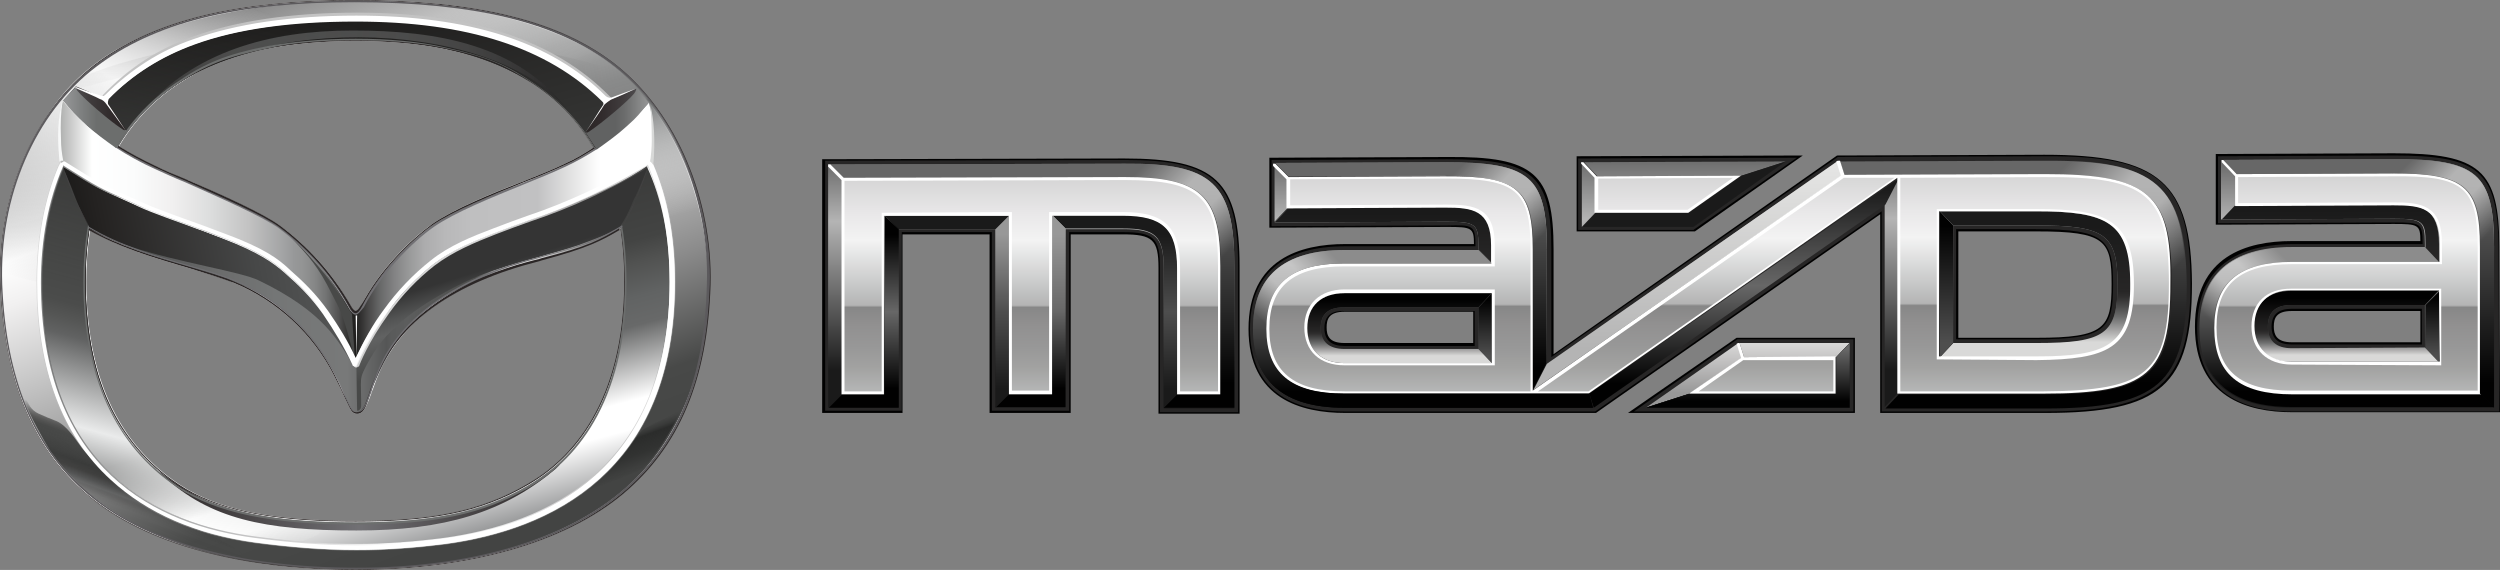 <svg version="1.1" id="Layer_1" xmlns="http://www.w3.org/2000/svg" x="0" y="0" viewBox="0 0 336 76.6" xml:space="preserve"><rect x="0" y="0" width="336" height="76.6" fill="#808080" stroke="none"/><style>.st1{fill:#272626}.st10{fill:#1a1a1a}.st16{fill:#fff}.st72{fill:#2b2626}.st86{fill:#717074}.st89{fill:#474446}</style><path d="M155.7 55.5V36c0-3.8-.8-4.5-4.8-4.5h-7v24H133v-24h-11.7v24h-10.8V21.4l40.6-.1c12.3 0 15.5 3 15.5 14.6v19.7h-10.9zm166-34.9l-23.9.1v9.5l23.9-.1c3.3 0 3.6.1 3.6 2.3H308c-6 0-13 2-13 11.5s7.1 11.5 13 11.5h28l-.1-22.3c0-10.2-2.6-12.5-14.2-12.5zm3.6 25.4H308c-2.1 0-2.4-1.1-2.4-2.1 0-1.1.3-2.1 2.4-2.1h17.3V46zm-62.1-14.9h10.5c9.3 0 10.1 1.2 10.1 7.1 0 5.9-.9 7.2-10.1 7.2h-10.5V31.1zm-65.2 15h-17.3c-2.1 0-2.4-1-2.4-2.1s.3-2.1 2.4-2.1H198v4.2zm76.8-25.3l-27.9.1-38.1 26.7V33.5c0-10.2-2.6-12.5-14.3-12.4l-23.9.1v9.4l23.9-.1c3.3 0 3.6.1 3.6 2.3h-17.3c-6 0-13 2-13 11.4s7.1 11.3 13 11.3h33.7l38.2-26.7v26.7h22.2c15.5 0 19.7-3.7 19.7-17.4-.1-13.6-4.4-17.3-19.8-17.3zm-32.5.1l-30.4.1v10.1h15.9l14.5-10.2zm-23.5 34.6h30.5V45.4h-15.9l-14.6 10.1z" fill="#010101"/><path class="st1" d="M155.9 55.3V36c0-4-.8-4.8-5-4.8h-7.2v24h-10.4v-24h-12.1v24h-10.3V21.6l40.3-.1c12.1 0 15.2 2.9 15.2 14.4v19.5h-10.5zm152.2 0c-8.4 0-12.8-3.9-12.8-11.2 0-7.4 4.4-11.2 12.8-11.3h17.5v-.1c0-2.7-.3-2.8-3.8-2.8l-23.7.1v-9l23.6-.1c11.5 0 14 2.1 14.1 12.3l.1 22.1h-27.8zm-.1-13.8c-1.8 0-2.7.8-2.7 2.4 0 1.6.9 2.4 2.7 2.4h17.5v-4.8H308zm-24-3.3c0-6-1-7.4-10.4-7.4h-10.7v14.8h10.7c9.5 0 10.4-1.4 10.4-7.4zm-106 5.9c0 1.6.9 2.4 2.7 2.4h17.5v-4.7h-17.5c-1.8-.1-2.7.7-2.7 2.3zm96.8 11.2h-21.9V28.4l-38.5 26.9h-33.6c-8.4 0-12.8-3.8-12.8-11.1s4.4-11.1 12.8-11.1h17.5V33c0-2.7-.3-2.8-3.8-2.7l-23.6.1v-8.9l23.6-.1c11.5 0 14 2.1 14 12.2V48L247 21.1l27.9-.1c15.4-.1 19.5 3.6 19.5 17.1s-4.3 17.2-19.6 17.2zm-62.7-24.4v-9.6l29.4-.1-13.9 9.7h-15.5zm37 14.7v9.7h-29.5l13.9-9.7h15.6z"/><linearGradient id="SVGID_1_" gradientUnits="userSpaceOnUse" x1="317.024" y1="-131.342" x2="317.024" y2="-97.961" gradientTransform="matrix(1 0 0 -1 0 -76.561)"><stop offset=".1" stop-color="#010101"/><stop offset=".9" stop-color="#676767"/></linearGradient><path d="M321.7 21.4l-22.9.1 1.8 1.9 21-.1c9.6 0 11.7 1.7 11.7 9.9v19.7l1.8 1.9-.1-21.6c.2-9.9-2.1-11.8-13.3-11.8z" fill="url(#SVGID_1_)"/><linearGradient id="SVGID_00000086652107847659928870000006305057963180696460_" gradientUnits="userSpaceOnUse" x1="315.465" y1="-131.367" x2="315.465" y2="-97.962" gradientTransform="matrix(1 0 0 -1 0 -76.561)"><stop offset=".15" stop-color="#1a1a1a"/><stop offset=".45" stop-color="#676767"/><stop offset=".75" stop-color="#b4b4b4"/><stop offset="1" stop-color="#676767"/></linearGradient><path d="M308 38.8c-3.3 0-5.3 2-5.3 5.1 0 3.2 2.1 5.1 5.4 5.1h20.2V38.7l-20.3.1zm0 8c-2.1 0-3.2-1-3.2-2.9s1-2.9 3.1-2.9h18v5.8H308z" fill="url(#SVGID_00000086652107847659928870000006305057963180696460_)"/><linearGradient id="SVGID_00000115474996970054465100000012528863797627243675_" gradientUnits="userSpaceOnUse" x1="315.469" y1="-131.352" x2="315.469" y2="-97.961" gradientTransform="matrix(1 0 0 -1 0 -76.561)"><stop offset=".15" stop-color="#1a1a1a"/><stop offset=".45" stop-color="#676767"/><stop offset=".75" stop-color="#b4b4b4"/><stop offset="1" stop-color="#676767"/></linearGradient><path d="M335.2 33.2c0-9.9-2.3-11.9-13.6-11.8l-23.1.1v8l23.1-.1c3.9 0 4.3.3 4.3 3.3v.6h-18c-8.2 0-12.3 3.7-12.3 10.8 0 7.1 4.2 10.7 12.3 10.7h27.2l.1-21.6zm-27.1 19.3c-6.9 0-10.1-2.7-10.1-8.5s3.2-8.5 10.1-8.5h20.2v-2.8c0-5.2-2.7-5.5-6.5-5.5l-20.9.1v-3.5l20.9-.1c9.4 0 11.3 1.6 11.3 9.6v19.3l-25-.1z" fill="url(#SVGID_00000115474996970054465100000012528863797627243675_)"/><linearGradient id="SVGID_00000131341901100065501820000010456976323982792383_" gradientUnits="userSpaceOnUse" x1="138.602" y1="-131.373" x2="138.602" y2="-97.967" gradientTransform="matrix(1 0 0 -1 0 -76.561)"><stop offset=".15" stop-color="#1a1a1a"/><stop offset=".45" stop-color="#676767"/><stop offset=".75" stop-color="#b4b4b4"/><stop offset="1" stop-color="#676767"/></linearGradient><path d="M151.2 22l-39.9.1v32.7h9.4v-24h13.1v24h9.4v-24h7.7c4.4 0 5.5 1 5.5 5.3v18.8h9.5v-19c0-11.2-2.9-14-14.7-13.9zm7.4 30.6V36c0-5.5-2.1-7.5-7.7-7.5H141v24h-5v-24l-17.5.1v24h-5V24.3l37.7-.1c10 0 12.5 2.3 12.5 11.7v16.8l-5.1-.1z" fill="url(#SVGID_00000131341901100065501820000010456976323982792383_)"/><linearGradient id="SVGID_00000003075225214146157900000000651949079768487059_" gradientUnits="userSpaceOnUse" x1="138.602" y1="-131.362" x2="138.602" y2="-98.543" gradientTransform="matrix(1 0 0 -1 0 -76.561)"><stop offset=".1" stop-color="#010101"/><stop offset=".9" stop-color="#676767"/></linearGradient><path d="M151.2 22l-39.9.1 1.8 1.8 38-.1c10.2 0 12.9 2.4 12.9 12V53h-5.8l-1.8 1.8h9.5v-19c0-11.1-2.9-13.9-14.7-13.8z" fill="url(#SVGID_00000003075225214146157900000000651949079768487059_)"/><linearGradient id="SVGID_00000042701481256655286760000013052653948600660898_" gradientUnits="userSpaceOnUse" x1="149.837" y1="-131.368" x2="149.837" y2="-105.48" gradientTransform="matrix(1 0 0 -1 0 -76.561)"><stop offset=".1" stop-color="#1a1a1a"/><stop offset=".5" stop-color="#4e4e4e"/><stop offset=".9" stop-color="#1a1a1a"/></linearGradient><path d="M150.9 28.9h-9.5l1.8 1.8h7.7c4.4 0 5.5 1 5.5 5.3v18.8l1.8-1.8V36c.1-5.2-1.9-7.1-7.3-7.1z" fill="url(#SVGID_00000042701481256655286760000013052653948600660898_)"/><linearGradient id="SVGID_00000083811432233345778960000011363520997500821659_" gradientUnits="userSpaceOnUse" x1="138.524" y1="-131.368" x2="138.524" y2="-105.492" gradientTransform="matrix(1 0 0 -1 0 -76.561)"><stop offset=".1" stop-color="#010101"/><stop offset=".5" stop-color="#676767"/><stop offset=".9" stop-color="#989898"/></linearGradient><path d="M141.4 28.9v24h-5.8l-1.8 1.8h9.4v-24l-1.8-1.8z" fill="url(#SVGID_00000083811432233345778960000011363520997500821659_)"/><linearGradient id="SVGID_00000066477933192996315690000013664482869765746622_" gradientUnits="userSpaceOnUse" x1="134.723" y1="-131.368" x2="134.723" y2="-105.507" gradientTransform="matrix(1 0 0 -1 0 -76.561)"><stop offset=".1" stop-color="#1a1a1a"/><stop offset=".5" stop-color="#4e4e4e"/><stop offset=".9" stop-color="#989898"/></linearGradient><path d="M133.8 30.8v24l1.8-1.8V29l-1.8 1.8z" fill="url(#SVGID_00000066477933192996315690000013664482869765746622_)"/><path class="st10" d="M118.9 29l1.8 1.8h13.1l1.8-1.8h-16.7z"/><linearGradient id="SVGID_00000137812315524646206680000012966104721085955755_" gradientUnits="userSpaceOnUse" x1="116.001" y1="-131.368" x2="116.001" y2="-105.553" gradientTransform="matrix(1 0 0 -1 0 -76.561)"><stop offset=".1" stop-color="#010101"/><stop offset=".5" stop-color="#676767"/><stop offset=".9" stop-color="#010101"/></linearGradient><path d="M118.9 29v24h-5.7l-1.8 1.8h9.4v-24l-1.9-1.8z" fill="url(#SVGID_00000137812315524646206680000012966104721085955755_)"/><linearGradient id="SVGID_00000183242879096810395710000016815275853395118757_" gradientUnits="userSpaceOnUse" x1="315.496" y1="-131.352" x2="315.496" y2="-109.806" gradientTransform="matrix(1 0 0 -1 0 -76.561)"><stop offset=".1" stop-color="#010101"/><stop offset=".9" stop-color="#8c8c8c"/></linearGradient><path d="M333.4 52.9H308c-7.2 0-10.5-2.8-10.5-8.9 0-6.1 3.3-8.9 10.5-8.9h19.8l-1.8-1.9h-18c-8.2 0-12.3 3.7-12.3 10.8 0 7.1 4.2 10.7 12.3 10.7h27.2l-1.8-1.8z" fill="url(#SVGID_00000183242879096810395710000016815275853395118757_)"/><linearGradient id="SVGID_00000024684806104689383990000016432597239238043061_" gradientUnits="userSpaceOnUse" x1="313.189" y1="-111.681" x2="313.189" y2="-104.093" gradientTransform="matrix(1 0 0 -1 0 -76.561)"><stop offset=".1" stop-color="#272626"/><stop offset=".9" stop-color="#1a1a1a"/></linearGradient><path d="M321.7 27.5l-21.3.1-1.8 1.9 23.1-.1c3.9 0 4.3.3 4.3 3.3v.6l1.8 1.9v-2.4c0-4.9-2.4-5.3-6.1-5.3z" fill="url(#SVGID_00000024684806104689383990000016432597239238043061_)"/><linearGradient id="SVGID_00000155866523754281134480000006302942257348354740_" gradientUnits="userSpaceOnUse" x1="326.949" y1="-125.211" x2="326.949" y2="-115.675" gradientTransform="matrix(1 0 0 -1 0 -76.561)"><stop offset=".1" stop-color="#4e4e4e"/><stop offset=".9" stop-color="#010101"/></linearGradient><path d="M326 41v5.8l1.8 1.9v-9.5L326 41z" fill="url(#SVGID_00000155866523754281134480000006302942257348354740_)"/><linearGradient id="SVGID_00000012465740922320626240000015227919761712764032_" gradientUnits="userSpaceOnUse" x1="315.439" y1="-125.221" x2="315.439" y2="-115.675" gradientTransform="matrix(1 0 0 -1 0 -76.561)"><stop offset=".1" stop-color="#d9d9d8"/><stop offset=".18" stop-color="#a7a6a6"/><stop offset=".27" stop-color="#6f7070"/><stop offset=".35" stop-color="#484848"/><stop offset=".41" stop-color="#302f2f"/><stop offset=".45" stop-color="#272626"/><stop offset=".9" stop-color="#010101"/></linearGradient><path d="M308 46.8c-2.1 0-3.2-1-3.2-2.9s1-2.9 3.1-2.9h18l1.8-1.9h-19.8c-3.1 0-5 1.8-5 4.8s1.9 4.8 5 4.7h19.8l-1.8-1.9-17.9.1z" fill="url(#SVGID_00000012465740922320626240000015227919761712764032_)"/><path class="st16" d="M233.5 46.2l.2-.1-.2.1z"/><path class="st1" d="M274.8 23.4l-22.2.1 22.2-.1z"/><linearGradient id="SVGID_00000033347428553989089280000004533461417131785862_" gradientUnits="userSpaceOnUse" x1="263.66" y1="-393.12" x2="263.66" y2="190.298" gradientTransform="matrix(1 0 0 -1 0 -76.561)"><stop offset=".15" stop-color="#1a1a1a"/><stop offset=".45" stop-color="#676767"/><stop offset=".75" stop-color="#b4b4b4"/><stop offset="1" stop-color="#676767"/></linearGradient><path d="M274.8 23.4l-22.2.1 22.2-.1z" fill="url(#SVGID_00000033347428553989089280000004533461417131785862_)"/><path class="st1" d="M255.1 23.9l-1.8 3.5v27.3l1.8-1.9V23.9z"/><linearGradient id="SVGID_00000081626718000176905980000001110257849585306813_" gradientUnits="userSpaceOnUse" x1="254.213" y1="-131.357" x2="254.213" y2="-97.455" gradientTransform="matrix(1 0 0 -1 0 -76.561)"><stop offset=".15" stop-color="#1a1a1a"/><stop offset=".45" stop-color="#676767"/><stop offset=".75" stop-color="#b4b4b4"/><stop offset="1" stop-color="#676767"/></linearGradient><path d="M255.1 23.9l-1.8 3.5v27.3l1.8-1.9V23.9z" fill="url(#SVGID_00000081626718000176905980000001110257849585306813_)"/><path class="st1" d="M173.1 24l-1.8-1.8v7.6l1.8-1.9V24z"/><linearGradient id="SVGID_00000039841016289208639540000011080471479835442311_" gradientUnits="userSpaceOnUse" x1="172.154" y1="-131.362" x2="172.154" y2="-97.746" gradientTransform="matrix(1 0 0 -1 0 -76.561)"><stop offset=".15" stop-color="#1a1a1a"/><stop offset=".45" stop-color="#676767"/><stop offset=".75" stop-color="#b4b4b4"/><stop offset="1" stop-color="#676767"/></linearGradient><path d="M173.1 24l-1.8-1.8v7.6l1.8-1.9V24z" fill="url(#SVGID_00000039841016289208639540000011080471479835442311_)"/><path class="st1" d="M206.1 52.5l1.8-3.5V33.5h-1.8v19z"/><linearGradient id="SVGID_00000169532712178010991940000016745764959651656628_" gradientUnits="userSpaceOnUse" x1="207.016" y1="-131.362" x2="207.016" y2="-97.622" gradientTransform="matrix(1 0 0 -1 0 -76.561)"><stop offset=".15" stop-color="#1a1a1a"/><stop offset=".45" stop-color="#676767"/><stop offset=".75" stop-color="#b4b4b4"/><stop offset="1" stop-color="#676767"/></linearGradient><path d="M206.1 52.5l1.8-3.5V33.5h-1.8v19z" fill="url(#SVGID_00000169532712178010991940000016745764959651656628_)"/><path class="st1" d="M194.4 23.7v-1.9l-22.9.1 1.8 1.8h21.1z"/><linearGradient id="SVGID_00000013882747053336313470000008731626723954925981_" gradientUnits="userSpaceOnUse" x1="182.945" y1="-132.567" x2="182.945" y2="-97.642" gradientTransform="matrix(1 0 0 -1 0 -76.561)"><stop offset=".15" stop-color="#1a1a1a"/><stop offset=".45" stop-color="#676767"/><stop offset=".75" stop-color="#b4b4b4"/><stop offset="1" stop-color="#676767"/></linearGradient><path d="M194.4 23.7v-1.9l-22.9.1 1.8 1.8h21.1z" fill="url(#SVGID_00000013882747053336313470000008731626723954925981_)"/><path class="st1" d="M206.1 33.5h1.8c0-9.8-2.3-11.7-13.6-11.7v1.8c9.7.1 11.8 1.8 11.8 9.9z"/><linearGradient id="SVGID_00000031885685843522024710000007143720837541784510_" gradientUnits="userSpaceOnUse" x1="201.151" y1="-131.289" x2="201.151" y2="-97.668" gradientTransform="matrix(1 0 0 -1 0 -76.561)"><stop offset=".15" stop-color="#1a1a1a"/><stop offset=".45" stop-color="#676767"/><stop offset=".75" stop-color="#b4b4b4"/><stop offset="1" stop-color="#676767"/></linearGradient><path d="M206.1 33.5h1.8c0-9.8-2.3-11.7-13.6-11.7v1.8c9.7.1 11.8 1.8 11.8 9.9z" fill="url(#SVGID_00000031885685843522024710000007143720837541784510_)"/><linearGradient id="SVGID_00000024705368667979543470000014457322900720400031_" gradientUnits="userSpaceOnUse" x1="189.708" y1="-129.074" x2="189.708" y2="-98.395" gradientTransform="matrix(1 0 0 -1 0 -76.561)"><stop offset=".1" stop-color="#010101"/><stop offset=".9" stop-color="#676767"/></linearGradient><path d="M207.9 33.5c0-9.8-2.3-11.7-13.6-11.7l-22.9.1 1.8 1.8 21.1-.1c9.6 0 11.7 1.7 11.7 9.8v19l1.8-3.5.1-15.4z" fill="url(#SVGID_00000024705368667979543470000014457322900720400031_)"/><linearGradient id="SVGID_00000011748304326493228720000015122210978098596240_" gradientUnits="userSpaceOnUse" x1="191.257" y1="-131.352" x2="191.257" y2="-110.083" gradientTransform="matrix(1 0 0 -1 0 -76.561)"><stop offset=".1" stop-color="#010101"/><stop offset=".9" stop-color="#676767"/></linearGradient><path d="M213.6 52.9h-32.9c-7.2 0-10.5-2.8-10.5-8.7 0-6 3.3-8.8 10.5-8.8h19.8l-1.8-1.8h-18c-8.2 0-12.3 3.6-12.3 10.6s4.1 10.6 12.3 10.6h33.4l-.5-1.9z" fill="url(#SVGID_00000011748304326493228720000015122210978098596240_)"/><path class="st1" d="M200.6 33c0-4.8-2.4-5.1-6.2-5.1l-21.3.1-1.8 1.9 23.1-.1c3.9 0 4.3.3 4.3 3.2v.5l1.8 1.8V33z"/><linearGradient id="SVGID_00000171693094598983710630000016365776644436483513_" gradientUnits="userSpaceOnUse" x1="185.899" y1="-131.315" x2="185.899" y2="-97.678" gradientTransform="matrix(1 0 0 -1 0 -76.561)"><stop offset=".15" stop-color="#1a1a1a"/><stop offset=".45" stop-color="#676767"/><stop offset=".75" stop-color="#b4b4b4"/><stop offset="1" stop-color="#676767"/></linearGradient><path d="M200.6 33c0-4.8-2.4-5.1-6.2-5.1l-21.3.1-1.8 1.9 23.1-.1c3.9 0 4.3.3 4.3 3.2v.5l1.8 1.8V33z" fill="url(#SVGID_00000171693094598983710630000016365776644436483513_)"/><linearGradient id="SVGID_00000132802291231020448490000011184221656546363026_" gradientUnits="userSpaceOnUse" x1="185.899" y1="-111.941" x2="185.899" y2="-104.449" gradientTransform="matrix(1 0 0 -1 0 -76.561)"><stop offset=".1" stop-color="#272626"/><stop offset=".9" stop-color="#1a1a1a"/></linearGradient><path d="M200.6 33c0-4.8-2.4-5.1-6.2-5.1l-21.3.1-1.8 1.9 23.1-.1c3.9 0 4.3.3 4.3 3.2v.5l1.8 1.8V33z" fill="url(#SVGID_00000132802291231020448490000011184221656546363026_)"/><path class="st1" d="M198.7 46.9l1.8 1.9v-9.4l-1.8 1.9v5.6z"/><linearGradient id="SVGID_00000066482537229417633420000012143026443193131406_" gradientUnits="userSpaceOnUse" x1="199.638" y1="-131.363" x2="199.638" y2="-97.647" gradientTransform="matrix(1 0 0 -1 0 -76.561)"><stop offset=".15" stop-color="#1a1a1a"/><stop offset=".45" stop-color="#676767"/><stop offset=".75" stop-color="#b4b4b4"/><stop offset="1" stop-color="#676767"/></linearGradient><path d="M198.7 46.9l1.8 1.9v-9.4l-1.8 1.9v5.6z" fill="url(#SVGID_00000066482537229417633420000012143026443193131406_)"/><linearGradient id="SVGID_00000183223452929795221700000003421571530915926400_" gradientUnits="userSpaceOnUse" x1="199.638" y1="-125.299" x2="199.638" y2="-115.891" gradientTransform="matrix(1 0 0 -1 0 -76.561)"><stop offset=".1" stop-color="#4e4e4e"/><stop offset=".9" stop-color="#010101"/></linearGradient><path d="M198.7 46.9l1.8 1.9v-9.4l-1.8 1.9v5.6z" fill="url(#SVGID_00000183223452929795221700000003421571530915926400_)"/><path class="st1" d="M175.7 44.1c0 2.9 1.9 4.7 5 4.7h19.8l-1.8-1.9h-18c-2.1 0-3.2-1-3.2-2.8 0-1.9 1-2.8 3.2-2.8h18l1.8-1.9h-19.8c-3.1 0-5 1.7-5 4.7z"/><linearGradient id="SVGID_00000011741415594604066980000003448617253130650777_" gradientUnits="userSpaceOnUse" x1="188.132" y1="-131.383" x2="188.132" y2="-97.615" gradientTransform="matrix(1 0 0 -1 0 -76.561)"><stop offset=".15" stop-color="#1a1a1a"/><stop offset=".45" stop-color="#676767"/><stop offset=".75" stop-color="#b4b4b4"/><stop offset="1" stop-color="#676767"/></linearGradient><path d="M175.7 44.1c0 2.9 1.9 4.7 5 4.7h19.8l-1.8-1.9h-18c-2.1 0-3.2-1-3.2-2.8 0-1.9 1-2.8 3.2-2.8h18l1.8-1.9h-19.8c-3.1 0-5 1.7-5 4.7z" fill="url(#SVGID_00000011741415594604066980000003448617253130650777_)"/><linearGradient id="SVGID_00000147913037348896200710000010417248309864992405_" gradientUnits="userSpaceOnUse" x1="188.132" y1="-125.315" x2="188.132" y2="-115.891" gradientTransform="matrix(1 0 0 -1 0 -76.561)"><stop offset=".1" stop-color="#d9d9d8"/><stop offset=".18" stop-color="#a7a6a6"/><stop offset=".27" stop-color="#6f7070"/><stop offset=".35" stop-color="#484848"/><stop offset=".41" stop-color="#302f2f"/><stop offset=".45" stop-color="#272626"/><stop offset=".9" stop-color="#010101"/></linearGradient><path d="M175.7 44.1c0 2.9 1.9 4.7 5 4.7h19.8l-1.8-1.9h-18c-2.1 0-3.2-1-3.2-2.8 0-1.9 1-2.8 3.2-2.8h18l1.8-1.9h-19.8c-3.1 0-5 1.7-5 4.7z" fill="url(#SVGID_00000147913037348896200710000010417248309864992405_)"/><path class="st1" d="M273.7 28.4h-13l1.8 1.9h11.2c9.2 0 10.9 1.2 10.9 7.9s-1.7 7.9-10.9 7.9h-11.2l-1.8 1.9h13c9.5 0 12.7-1.4 12.7-9.8s-3.2-9.8-12.7-9.8z"/><linearGradient id="SVGID_00000037656739517557343840000008357178423146847107_" gradientUnits="userSpaceOnUse" x1="273.483" y1="-131.368" x2="273.483" y2="-97.385" gradientTransform="matrix(1 0 0 -1 0 -76.561)"><stop offset=".15" stop-color="#1a1a1a"/><stop offset=".45" stop-color="#676767"/><stop offset=".75" stop-color="#b4b4b4"/><stop offset="1" stop-color="#676767"/></linearGradient><path d="M273.7 28.4h-13l1.8 1.9h11.2c9.2 0 10.9 1.2 10.9 7.9s-1.7 7.9-10.9 7.9h-11.2l-1.8 1.9h13c9.5 0 12.7-1.4 12.7-9.8s-3.2-9.8-12.7-9.8z" fill="url(#SVGID_00000037656739517557343840000008357178423146847107_)"/><linearGradient id="SVGID_00000078738371262983759540000009491242542552896137_" gradientUnits="userSpaceOnUse" x1="273.483" y1="-124.52" x2="273.483" y2="-104.978" gradientTransform="matrix(1 0 0 -1 0 -76.561)"><stop offset=".1" stop-color="#d9d9d8"/><stop offset=".18" stop-color="#a7a6a6"/><stop offset=".27" stop-color="#6f7070"/><stop offset=".35" stop-color="#484848"/><stop offset=".41" stop-color="#302f2f"/><stop offset=".45" stop-color="#272626"/><stop offset=".9" stop-color="#1a1a1a"/></linearGradient><path d="M273.7 28.4h-13l1.8 1.9h11.2c9.2 0 10.9 1.2 10.9 7.9s-1.7 7.9-10.9 7.9h-11.2l-1.8 1.9h13c9.5 0 12.7-1.4 12.7-9.8s-3.2-9.8-12.7-9.8z" fill="url(#SVGID_00000078738371262983759540000009491242542552896137_)"/><path class="st1" d="M262.5 30.3l-1.8-1.9V48l1.8-1.9V30.3z"/><linearGradient id="SVGID_00000061449641513543472430000015746049813428432039_" gradientUnits="userSpaceOnUse" x1="261.542" y1="-131.357" x2="261.542" y2="-97.438" gradientTransform="matrix(1 0 0 -1 0 -76.561)"><stop offset=".15" stop-color="#1a1a1a"/><stop offset=".45" stop-color="#676767"/><stop offset=".75" stop-color="#b4b4b4"/><stop offset="1" stop-color="#676767"/></linearGradient><path d="M262.5 30.3l-1.8-1.9V48l1.8-1.9V30.3z" fill="url(#SVGID_00000061449641513543472430000015746049813428432039_)"/><linearGradient id="SVGID_00000180359598015398494380000013469126040109803907_" gradientUnits="userSpaceOnUse" x1="261.542" y1="-124.518" x2="261.542" y2="-105.009" gradientTransform="matrix(1 0 0 -1 0 -76.561)"><stop offset=".1" stop-color="#4e4e4e"/><stop offset=".9" stop-color="#010101"/></linearGradient><path d="M262.5 30.3l-1.8-1.9V48l1.8-1.9V30.3z" fill="url(#SVGID_00000180359598015398494380000013469126040109803907_)"/><path class="st1" d="M234.1 23.6l5.9-1.9-27.1.1 1.8 1.9 19.4-.1z"/><linearGradient id="SVGID_00000052805742835258569650000004537799247771491242_" gradientUnits="userSpaceOnUse" x1="226.422" y1="-132.829" x2="226.422" y2="-97.474" gradientTransform="matrix(1 0 0 -1 0 -76.561)"><stop offset=".15" stop-color="#1a1a1a"/><stop offset=".45" stop-color="#676767"/><stop offset=".75" stop-color="#b4b4b4"/><stop offset="1" stop-color="#676767"/></linearGradient><path d="M234.1 23.6l5.9-1.9-27.1.1 1.8 1.9 19.4-.1z" fill="url(#SVGID_00000052805742835258569650000004537799247771491242_)"/><path class="st1" d="M214.4 23.9l-1.8-1.8v8.4l1.8-1.9v-4.7z"/><linearGradient id="SVGID_00000009569103199166776150000008134753958676853684_" gradientUnits="userSpaceOnUse" x1="213.518" y1="-131.357" x2="213.518" y2="-97.605" gradientTransform="matrix(1 0 0 -1 0 -76.561)"><stop offset=".15" stop-color="#1a1a1a"/><stop offset=".45" stop-color="#676767"/><stop offset=".75" stop-color="#b4b4b4"/><stop offset="1" stop-color="#676767"/></linearGradient><path d="M214.4 23.9l-1.8-1.8v8.4l1.8-1.9v-4.7z" fill="url(#SVGID_00000009569103199166776150000008134753958676853684_)"/><path class="st1" d="M246.8 48h-12.4 12.4z"/><linearGradient id="SVGID_00000097499796501438046610000010462448398194154916_" gradientUnits="userSpaceOnUse" x1="240.579" y1="-187.33" x2="240.579" y2="-118.286" gradientTransform="matrix(1 0 0 -1 0 -76.561)"><stop offset=".15" stop-color="#1a1a1a"/><stop offset=".45" stop-color="#676767"/><stop offset=".75" stop-color="#b4b4b4"/><stop offset="1" stop-color="#676767"/></linearGradient><path d="M246.8 48h-12.4 12.4z" fill="url(#SVGID_00000097499796501438046610000010462448398194154916_)"/><path class="st10" d="M240 21.7l-5.9 1.9-7.1 5h-12.5l-1.8 1.9h14.9l12.4-8.8z"/><path class="st1" d="M227.1 52.9l7-4.8-.6-1.9-12.3 8.6 5.9-1.9z"/><linearGradient id="SVGID_00000137110254785510283050000005408272685624658840_" gradientUnits="userSpaceOnUse" x1="227.611" y1="-131.357" x2="227.611" y2="-97.528" gradientTransform="matrix(1 0 0 -1 0 -76.561)"><stop offset=".15" stop-color="#1a1a1a"/><stop offset=".45" stop-color="#676767"/><stop offset=".75" stop-color="#b4b4b4"/><stop offset="1" stop-color="#676767"/></linearGradient><path d="M227.1 52.9l7-4.8-.6-1.9-12.3 8.6 5.9-1.9z" fill="url(#SVGID_00000137110254785510283050000005408272685624658840_)"/><linearGradient id="SVGID_00000120553228889972926050000016009276785901303715_" gradientUnits="userSpaceOnUse" x1="227.611" y1="-131.357" x2="227.611" y2="-122.677" gradientTransform="matrix(1 0 0 -1 0 -76.561)"><stop offset=".23" stop-color="#989898"/><stop offset=".77" stop-color="#c6c5c5"/><stop offset="1" stop-color="#d9d9d8"/></linearGradient><path d="M227.1 52.9l7-4.8-.6-1.9-12.3 8.6 5.9-1.9z" fill="url(#SVGID_00000120553228889972926050000016009276785901303715_)"/><path class="st1" d="M233.8 46.1l.6 1.9h12.4l1.8-1.9h-15 .2z"/><linearGradient id="SVGID_00000029749717879860985460000011112302287846792116_" gradientUnits="userSpaceOnUse" x1="241.116" y1="-131.398" x2="241.116" y2="-97.36" gradientTransform="matrix(1 0 0 -1 0 -76.561)"><stop offset=".15" stop-color="#1a1a1a"/><stop offset=".45" stop-color="#676767"/><stop offset=".75" stop-color="#b4b4b4"/><stop offset="1" stop-color="#676767"/></linearGradient><path d="M233.8 46.1l.6 1.9h12.4l1.8-1.9h-15 .2z" fill="url(#SVGID_00000029749717879860985460000011112302287846792116_)"/><linearGradient id="SVGID_00000057141670063451153990000004999126813908045739_" gradientUnits="userSpaceOnUse" x1="241.116" y1="-131.398" x2="241.116" y2="-122.665" gradientTransform="matrix(1 0 0 -1 0 -76.561)"><stop offset=".23" stop-color="#989898"/><stop offset=".77" stop-color="#c6c5c5"/><stop offset="1" stop-color="#d9d9d8"/></linearGradient><path d="M233.8 46.1l.6 1.9h12.4l1.8-1.9h-15 .2z" fill="url(#SVGID_00000057141670063451153990000004999126813908045739_)"/><path class="st1" d="M246.8 52.9h-19.7l-5.9 1.9h27.4v-8.7l-1.8 1.9v4.9z"/><linearGradient id="SVGID_00000064324226648771372070000012797186156425949833_" gradientUnits="userSpaceOnUse" x1="234.893" y1="-131.357" x2="234.893" y2="-97.469" gradientTransform="matrix(1 0 0 -1 0 -76.561)"><stop offset=".15" stop-color="#1a1a1a"/><stop offset=".45" stop-color="#676767"/><stop offset=".75" stop-color="#b4b4b4"/><stop offset="1" stop-color="#676767"/></linearGradient><path d="M246.8 52.9h-19.7l-5.9 1.9h27.4v-8.7l-1.8 1.9v4.9z" fill="url(#SVGID_00000064324226648771372070000012797186156425949833_)"/><linearGradient id="SVGID_00000034805779768182824000000014015047152632782493_" gradientUnits="userSpaceOnUse" x1="234.893" y1="-131.357" x2="234.893" y2="-122.665" gradientTransform="matrix(1 0 0 -1 0 -76.561)"><stop offset=".1" stop-color="#010101"/><stop offset=".9" stop-color="#676767"/></linearGradient><path d="M246.8 52.9h-19.7l-5.9 1.9h27.4v-8.7l-1.8 1.9v4.9z" fill="url(#SVGID_00000034805779768182824000000014015047152632782493_)"/><linearGradient id="SVGID_00000117667729848574431930000008496383681344031139_" gradientUnits="userSpaceOnUse" x1="226.779" y1="-133.399" x2="226.779" y2="-97.547" gradientTransform="matrix(1 0 0 -1 0 -76.561)"><stop offset=".15" stop-color="#1a1a1a"/><stop offset=".45" stop-color="#676767"/><stop offset=".75" stop-color="#b4b4b4"/><stop offset="1" stop-color="#676767"/></linearGradient><path d="M247.5 23.6l-.6-1.9-39 27.2-1.8 3.5 41.4-28.8z" fill="url(#SVGID_00000117667729848574431930000008496383681344031139_)"/><linearGradient id="SVGID_00000123432820287573709110000001905917088322304174_" gradientUnits="userSpaceOnUse" x1="226.779" y1="-130.971" x2="226.779" y2="-98.328" gradientTransform="matrix(1 0 0 -1 0 -76.561)"><stop offset=".23" stop-color="#b4b4b4"/><stop offset=".9" stop-color="#e0e0df"/><stop offset="1" stop-color="#e6e6e5"/></linearGradient><path d="M247.5 23.6l-.6-1.9-39 27.2-1.8 3.5 41.4-28.8z" fill="url(#SVGID_00000123432820287573709110000001905917088322304174_)"/><linearGradient id="SVGID_00000134930507747048217800000001013481305044337078_" gradientUnits="userSpaceOnUse" x1="234.356" y1="-131.357" x2="234.356" y2="-98.585" gradientTransform="matrix(1 0 0 -1 0 -76.561)"><stop offset=".1" stop-color="#010101"/><stop offset=".5" stop-color="#676767"/><stop offset=".9" stop-color="#1a1a1a"/></linearGradient><path d="M213.6 52.9l.6 1.9 39.2-27.3 1.8-3.5-41.6 28.9z" fill="url(#SVGID_00000134930507747048217800000001013481305044337078_)"/><linearGradient id="SVGID_00000109004058769007258490000010449630794824710574_" gradientUnits="userSpaceOnUse" x1="270.488" y1="-131.352" x2="270.488" y2="-98.119" gradientTransform="matrix(1 0 0 -1 0 -76.561)"><stop offset=".1" stop-color="#010101"/><stop offset=".9" stop-color="#676767"/></linearGradient><path d="M274.8 21.6l-27.5.1.6 1.9 26.9-.1c14.1 0 17.1 2.6 17.1 14.7s-3 14.8-17.1 14.8h-19.6l-1.8 1.9h21.5c15.1 0 19-3.4 19-16.7-.2-13.3-4.1-16.7-19.1-16.6z" fill="url(#SVGID_00000109004058769007258490000010449630794824710574_)"/><path class="st16" d="M214.4 28.6h12.5l7.1-5-19.4.1-1.8-1.9h-.3v.2l1.8 1.9v4.7zm20 19.4l-.6-1.9h-.2l-.2.1.6 1.9-7 4.8h19.7v-5l-12.3.1zm-83.2-24.2l-37.8.1-1.8-1.8h-.3v.3l1.8 1.8V53h5.7V29h16.8v24h5.8V29h9.5c5.4 0 7.3 1.8 7.3 7.1V53h5.8V35.8c0-9.5-2.6-12-12.8-12zm170.5-.5l-21 .1-1.8-1.9h-.3v.3l1.8 1.9v4l21.3-.1c3.7 0 6.2.3 6.2 5.2v2.4h-19.8c-7.2 0-10.5 2.8-10.5 8.9 0 6.1 3.3 8.9 10.5 8.9h25.4V33.3c-.1-8.3-2.2-10.1-11.8-10zm6.2 25.3H308c-3.1 0-5-1.8-5-4.8s1.9-4.8 5-4.8h19.8l.1 9.6z"/><path class="st16" d="M274.8 23.4l-26.9.1-.6-1.9h-.3l-.2.1.6 1.9L206 52.5v-19c0-8.1-2.1-9.9-11.7-9.8l-21.1.1-1.8-1.8h-.3v.3l1.8 1.8V28l21.3-.1c3.7 0 6.2.3 6.2 5.1v2.4h-19.8c-7.2 0-10.5 2.8-10.5 8.8 0 6 3.3 8.7 10.5 8.7h32.9l41.5-29v29h19.6c14.1 0 17.1-2.6 17.1-14.8.2-12.1-2.9-14.7-16.9-14.7zm-94.1 25.4c-3.1 0-5-1.8-5-4.7 0-3 1.9-4.7 5-4.7h19.8v9.4h-19.8zm92.9-.9h-13V28.4h13c9.5 0 12.7 1.4 12.7 9.7.1 8.4-3.2 9.8-12.7 9.8z"/><linearGradient id="SVGID_00000085953797643081005520000017149733668707110847_" gradientUnits="userSpaceOnUse" x1="273.512" y1="-129.116" x2="273.512" y2="-99.674" gradientTransform="matrix(1 0 0 -1 0 -76.561)"><stop offset="0" stop-color="#b5b6b6"/><stop offset=".11" stop-color="#a2a2a1"/><stop offset=".2" stop-color="#989898"/><stop offset=".31" stop-color="#919090"/><stop offset=".39" stop-color="#878787"/><stop offset=".4" stop-color="#b4b4b4"/><stop offset=".53" stop-color="#cfd0d0"/><stop offset=".7" stop-color="#f3f3f3"/><stop offset=".82" stop-color="#e9e8e9"/><stop offset="1" stop-color="#d4d4d4"/></linearGradient><path d="M291.5 38.1c0-11.9-2.9-14.4-16.8-14.3l-19.3.1v28.7h19.3c13.9-.1 16.8-2.5 16.8-14.5zm-31.2 10.2V28.1h13.4c9.6 0 13.1 1.5 13.1 10.1s-3.4 10.1-13.1 10.2l-13.4-.1z" fill="url(#SVGID_00000085953797643081005520000017149733668707110847_)"/><linearGradient id="SVGID_00000052086762538249699990000000114922349899669921_" gradientUnits="userSpaceOnUse" x1="188.158" y1="-129.137" x2="188.158" y2="-99.936" gradientTransform="matrix(1 0 0 -1 0 -76.561)"><stop offset="0" stop-color="#b5b6b6"/><stop offset=".11" stop-color="#a2a2a1"/><stop offset=".2" stop-color="#989898"/><stop offset=".31" stop-color="#919090"/><stop offset=".39" stop-color="#878787"/><stop offset=".4" stop-color="#b4b4b4"/><stop offset=".53" stop-color="#cfd0d0"/><stop offset=".7" stop-color="#f3f3f3"/><stop offset=".82" stop-color="#e9e8e9"/><stop offset="1" stop-color="#d4d4d4"/></linearGradient><path d="M200.9 33v2.8h-20.2c-6.9 0-10.1 2.7-10.1 8.4s3.2 8.4 10.1 8.4h25V33.5c0-7.9-1.9-9.5-11.3-9.5l-21 .1v3.5l21-.1c3.8 0 6.5.4 6.5 5.5zm0 16.1h-20.2c-3.3 0-5.4-1.9-5.4-5.1 0-3.1 2.1-5.1 5.4-5.1h20.2v10.2z" fill="url(#SVGID_00000052086762538249699990000000114922349899669921_)"/><linearGradient id="SVGID_00000121994376073210741390000002849242398535350952_" gradientUnits="userSpaceOnUse" x1="223.836" y1="-129.462" x2="223.836" y2="-99.805" gradientTransform="matrix(1 0 0 -1 0 -76.561)"><stop offset="0" stop-color="#b5b6b6"/><stop offset=".11" stop-color="#a2a2a1"/><stop offset=".2" stop-color="#989898"/><stop offset=".31" stop-color="#919090"/><stop offset=".39" stop-color="#878787"/><stop offset=".4" stop-color="#b4b4b4"/><stop offset=".53" stop-color="#cfd0d0"/><stop offset=".7" stop-color="#f3f3f3"/><stop offset=".82" stop-color="#e9e8e9"/><stop offset="1" stop-color="#d4d4d4"/></linearGradient><path d="M232.9 23.9l-18.1.1v4.2h12l6.1-4.3z" fill="url(#SVGID_00000121994376073210741390000002849242398535350952_)"/><linearGradient id="SVGID_00000039132740050940342400000000504464791229777824_" gradientUnits="userSpaceOnUse" x1="237.333" y1="-129.127" x2="237.333" y2="-99.742" gradientTransform="matrix(1 0 0 -1 0 -76.561)"><stop offset="0" stop-color="#b5b6b6"/><stop offset=".11" stop-color="#a2a2a1"/><stop offset=".2" stop-color="#989898"/><stop offset=".31" stop-color="#919090"/><stop offset=".39" stop-color="#878787"/><stop offset=".4" stop-color="#b4b4b4"/><stop offset=".53" stop-color="#cfd0d0"/><stop offset=".7" stop-color="#f3f3f3"/><stop offset=".82" stop-color="#e9e8e9"/><stop offset="1" stop-color="#d4d4d4"/></linearGradient><path d="M246.4 52.6v-4.2h-12.1l-6 4.2h18.1z" fill="url(#SVGID_00000039132740050940342400000000504464791229777824_)"/><linearGradient id="SVGID_00000075136736695633376530000017072716196934130321_" gradientUnits="userSpaceOnUse" x1="138.602" y1="-129.164" x2="138.602" y2="-100.219" gradientTransform="matrix(1 0 0 -1 0 -76.561)"><stop offset="0" stop-color="#b5b6b6"/><stop offset=".11" stop-color="#a2a2a1"/><stop offset=".2" stop-color="#989898"/><stop offset=".31" stop-color="#919090"/><stop offset=".39" stop-color="#878787"/><stop offset=".4" stop-color="#b4b4b4"/><stop offset=".53" stop-color="#cfd0d0"/><stop offset=".7" stop-color="#f3f3f3"/><stop offset=".82" stop-color="#e9e8e9"/><stop offset="1" stop-color="#d4d4d4"/></linearGradient><path d="M151.2 24.2l-37.7.1v28.3h5v-24l17.5-.1v24h5v-24h9.9c5.6 0 7.7 2 7.7 7.5v16.6h5.1V35.8c0-9.3-2.5-11.6-12.5-11.6z" fill="url(#SVGID_00000075136736695633376530000017072716196934130321_)"/><linearGradient id="SVGID_00000177464730657445957560000015918505960773067453_" gradientUnits="userSpaceOnUse" x1="315.467" y1="-129.157" x2="315.467" y2="-100.213" gradientTransform="matrix(1 0 0 -1 0 -76.561)"><stop offset="0" stop-color="#b5b6b6"/><stop offset=".11" stop-color="#a2a2a1"/><stop offset=".2" stop-color="#989898"/><stop offset=".31" stop-color="#919090"/><stop offset=".39" stop-color="#878787"/><stop offset=".4" stop-color="#b4b4b4"/><stop offset=".53" stop-color="#cfd0d0"/><stop offset=".7" stop-color="#f3f3f3"/><stop offset=".82" stop-color="#e9e8e9"/><stop offset="1" stop-color="#d4d4d4"/></linearGradient><path d="M321.7 23.7l-20.9.1v3.5l20.9-.1c3.8 0 6.5.4 6.5 5.5v2.8H308c-6.9 0-10.1 2.7-10.1 8.5s3.2 8.5 10.1 8.5h25V33.2c0-8-1.9-9.6-11.3-9.5zM308 49c-3.3 0-5.4-2-5.4-5.1 0-3.2 2-5.1 5.3-5.1h20.2v10.3L308 49z" fill="url(#SVGID_00000177464730657445957560000015918505960773067453_)"/><linearGradient id="SVGID_00000141442913950354551430000010134454753131267999_" gradientUnits="userSpaceOnUse" x1="230.596" y1="-129.142" x2="230.596" y2="-99.747" gradientTransform="matrix(1 0 0 -1 0 -76.561)"><stop offset="0" stop-color="#b5b6b6"/><stop offset=".11" stop-color="#a2a2a1"/><stop offset=".2" stop-color="#989898"/><stop offset=".31" stop-color="#919090"/><stop offset=".39" stop-color="#878787"/><stop offset=".4" stop-color="#b4b4b4"/><stop offset=".53" stop-color="#cfd0d0"/><stop offset=".7" stop-color="#f3f3f3"/><stop offset=".82" stop-color="#e9e8e9"/><stop offset="1" stop-color="#d4d4d4"/></linearGradient><path d="M254.6 23.9h-6.8l-41.1 28.7h6.8l41.1-28.7z" fill="url(#SVGID_00000141442913950354551430000010134454753131267999_)"/><linearGradient id="SVGID_00000091715305195211413870000005189284989536187008_" gradientUnits="userSpaceOnUse" x1="317.017" y1="-131.352" x2="317.017" y2="-97.93" gradientTransform="matrix(1 0 0 -1 0 -76.561)"><stop offset=".1" stop-color="#010101"/><stop offset=".9" stop-color="#676767"/></linearGradient><path d="M321.4 21.4l-22.6.1 1.8 1.9 20.8-.1c9.8 0 11.9 1.7 11.9 9.9v19.7l1.9 1.9V33.2c0-9.9-2.3-11.9-13.8-11.8z" fill="url(#SVGID_00000091715305195211413870000005189284989536187008_)"/><linearGradient id="SVGID_00000095312585429429581670000001548500001642066594_" gradientUnits="userSpaceOnUse" x1="191.257" y1="-131.352" x2="191.257" y2="-110.078" gradientTransform="matrix(1 0 0 -1 0 -76.561)"><stop offset=".1" stop-color="#010101"/><stop offset=".9" stop-color="#8c8c8c"/></linearGradient><path d="M213.6 52.9h-32.9c-7.2 0-10.5-2.8-10.5-8.7 0-6 3.3-8.8 10.5-8.8h19.8l-1.8-1.8h-18c-8.2 0-12.3 3.6-12.3 10.6s4.1 10.6 12.3 10.6h33.4l-.5-1.9z" fill="url(#SVGID_00000095312585429429581670000001548500001642066594_)"/><linearGradient id="SVGID_00000078028356530007116000000016817906401040773274_" gradientUnits="userSpaceOnUse" x1="152.97" y1="-96.741" x2="167.282" y2="-111.009" gradientTransform="matrix(1 0 0 -1 0 -76.561)"><stop offset=".1" stop-color="#fff" stop-opacity="0"/><stop offset=".2" stop-color="#fff" stop-opacity=".32"/><stop offset=".4" stop-color="#fff"/><stop offset=".6" stop-color="#fff"/><stop offset=".9" stop-color="#fff" stop-opacity="0"/></linearGradient><path d="M151.2 22v1.8c10.2 0 12.9 2.4 12.9 12h1.8c0-11.1-2.9-13.9-14.7-13.8z" opacity=".5" fill="url(#SVGID_00000078028356530007116000000016817906401040773274_)"/><linearGradient id="SVGID_00000183946018539447147000000017908688510876730811_" gradientUnits="userSpaceOnUse" x1="323.38" y1="-96.227" x2="336.092" y2="-108.895" gradientTransform="matrix(1 0 0 -1 0 -76.561)"><stop offset=".1" stop-color="#fff" stop-opacity="0"/><stop offset=".2" stop-color="#fff" stop-opacity=".32"/><stop offset=".4" stop-color="#fff"/><stop offset=".6" stop-color="#fff"/><stop offset=".9" stop-color="#fff" stop-opacity="0"/></linearGradient><path d="M321.7 21.4v1.9c9.6 0 11.7 1.7 11.7 9.9h1.8c0-9.9-2.3-11.8-13.5-11.8z" opacity=".5" fill="url(#SVGID_00000183946018539447147000000017908688510876730811_)"/><linearGradient id="SVGID_00000023248885205257364800000015350196252468349097_" gradientUnits="userSpaceOnUse" x1="295.312" y1="-120.195" x2="306.858" y2="-108.692" gradientTransform="matrix(1 0 0 -1 0 -76.561)"><stop offset=".1" stop-color="#fff" stop-opacity="0"/><stop offset=".2" stop-color="#fff" stop-opacity=".32"/><stop offset=".4" stop-color="#fff"/><stop offset=".6" stop-color="#fff"/><stop offset=".9" stop-color="#fff" stop-opacity="0"/></linearGradient><path d="M308 33.3c-8.2 0-12.3 3.7-12.3 10.8h1.8c0-6 3.3-8.9 10.5-8.9v-1.9z" opacity=".5" fill="url(#SVGID_00000023248885205257364800000015350196252468349097_)"/><linearGradient id="SVGID_00000098203874626531646250000017269289869919017350_" gradientUnits="userSpaceOnUse" x1="196.118" y1="-96.645" x2="208.763" y2="-109.247" gradientTransform="matrix(1 0 0 -1 0 -76.561)"><stop offset=".1" stop-color="#fff" stop-opacity="0"/><stop offset=".2" stop-color="#fff" stop-opacity=".32"/><stop offset=".4" stop-color="#fff"/><stop offset=".6" stop-color="#fff"/><stop offset=".9" stop-color="#fff" stop-opacity="0"/></linearGradient><path d="M206.1 33.5h1.8c0-9.8-2.3-11.7-13.6-11.7v1.8c9.7.1 11.8 1.8 11.8 9.9z" opacity=".5" fill="url(#SVGID_00000098203874626531646250000017269289869919017350_)"/><linearGradient id="SVGID_00000045616783094623344720000007555869794050766267_" gradientUnits="userSpaceOnUse" x1="168.05" y1="-120.41" x2="179.539" y2="-108.959" gradientTransform="matrix(1 0 0 -1 0 -76.561)"><stop offset=".1" stop-color="#fff" stop-opacity="0"/><stop offset=".2" stop-color="#fff" stop-opacity=".32"/><stop offset=".4" stop-color="#fff"/><stop offset=".6" stop-color="#fff"/><stop offset=".9" stop-color="#fff" stop-opacity="0"/></linearGradient><path d="M180.7 35.4v-1.8c-8.2 0-12.3 3.6-12.3 10.6h1.8c0-6 3.3-8.8 10.5-8.8z" opacity=".5" fill="url(#SVGID_00000045616783094623344720000007555869794050766267_)"/><linearGradient id="SVGID_00000172435337213129587040000002377605849725632640_" gradientUnits="userSpaceOnUse" x1="277.234" y1="-95.627" x2="295.052" y2="-113.383" gradientTransform="matrix(1 0 0 -1 0 -76.561)"><stop offset=".1" stop-color="#fff" stop-opacity="0"/><stop offset=".2" stop-color="#fff" stop-opacity=".32"/><stop offset=".4" stop-color="#fff"/><stop offset=".6" stop-color="#fff"/><stop offset=".9" stop-color="#fff" stop-opacity="0"/></linearGradient><path d="M291.9 38.1h1.8c0-13.2-3.9-16.6-19-16.6v1.9c14.1 0 17.2 2.6 17.2 14.7z" opacity=".5" fill="url(#SVGID_00000172435337213129587040000002377605849725632640_)"/><path class="st16" d="M47.9 76.6c-15.6 0-28.4-3.6-36.1-10C4.3 60.3.5 51 0 38.2-.4 26.3 4.5 15.1 12.7 8.8 20.5 2.8 31.6 0 47.6 0c16.5 0 27.7 2.8 35.2 8.8 8 6.4 12.9 17.9 12.6 29.4-.4 12.9-4.2 21.9-11.9 28.3C75.6 73 63 76.6 47.9 76.6zm-.1-71.1c-4.4 0-8.6.4-11.8 1-5.5 1.1-8.3 2.3-12.2 4.9-10.1 6.8-12.2 18.1-12.2 26.4 0 12.6 4.2 21.8 12.5 27.3 5.1 3.4 12.5 4.9 23.8 4.9 10.5 0 17-1.4 23-4.9 6-3.5 13.1-11 13.1-27.4 0-12.1-4.1-20.9-12.1-26.3-3.9-2.5-6.3-3.6-12.4-4.9-3.2-.6-7.3-1-11.7-1z"/><path class="st16" d="M48 55.6c-.7 0-.9-.5-1.6-2-.3-.7-.8-1.7-1.5-3.1C42 44.8 37.2 40.4 31.4 38c-1.6-.7-3.9-1.3-6.1-2-4.5-1.3-9.5-2.8-13.3-5.1l-.1-2.4v-6.1l4.1-2.7c1.6 1 3.3 1.9 5 2.7 1.3.6 2.6 1.2 4.1 1.8h.1c4.8 2.1 10.3 4.6 12.5 6.2 3.9 2.9 7.1 6.5 9.4 10.7.3.6.6.8.7.8.1 0 .4-.2.8-.9 2.3-4.6 6.4-8.7 9.5-10.9 2.9-2 7.9-4.1 12.4-5.8 2-.8 4-1.6 5.4-2.3 1.4-.6 2.7-1.4 3.9-2.2l3.8 2.4v6.2l-.1 2.3c-2.6 1.5-4.2 2.4-10.5 4.1l-.3.1c-11.5 2.9-18.9 8.2-21.9 15.6-.4.9-.6 1.7-.9 2.3v.1c-.7 1.8-1 2.7-1.9 2.7z"/><linearGradient id="SVGID_00000018935435082728091960000003696074046836379014_" gradientUnits="userSpaceOnUse" x1="38.391" y1="-78.524" x2="57.611" y2="-150.007" gradientTransform="matrix(1 0 0 -1 0 -76.561)"><stop offset=".21" stop-color="#2b2626"/><stop offset=".32" stop-color="#363231"/><stop offset=".53" stop-color="#514f51"/><stop offset=".59" stop-color="#5c5a5d"/><stop offset=".81" stop-color="#b4b2b4"/><stop offset="1" stop-color="#fff"/></linearGradient><path d="M36.9 69.6c-10-1.4-25.4-6.7-25.4-32.2 0-14.6 6.5-32 36.4-32C74.8 5.4 84 20 84 37.3c0 24-13.8 30.2-25.2 32.1-5.6 1-15.4 1.1-21.9.2zm53.7-32c0-19.4-9.1-35.5-42.6-35.5-35.2 0-42.7 19.4-42.7 35.5 0 26.9 18 33.4 31 35 6.6.8 16.2.7 22.3 0 13.1-1.6 32-8 32-35z" fill-rule="evenodd" clip-rule="evenodd" fill="url(#SVGID_00000018935435082728091960000003696074046836379014_)"/><linearGradient id="SVGID_00000083070984756354886630000014074237508703433133_" gradientUnits="userSpaceOnUse" x1="38.391" y1="-78.524" x2="57.611" y2="-150.007" gradientTransform="matrix(1 0 0 -1 0 -76.561)"><stop offset="0" stop-color="#1c1b1a"/><stop offset=".56" stop-color="#434443"/><stop offset=".6" stop-color="#515251"/><stop offset=".66" stop-color="#616363"/><stop offset=".71" stop-color="#686969"/><stop offset=".84" stop-color="#fff"/><stop offset=".89" stop-color="#fff"/><stop offset="1" stop-color="#979899"/></linearGradient><path d="M36.9 69.6c-10-1.4-25.4-6.7-25.4-32.2 0-14.6 6.5-32 36.4-32C74.8 5.4 84 20 84 37.3c0 24-13.8 30.2-25.2 32.1-5.6 1-15.4 1.1-21.9.2zm53.7-32c0-19.4-9.1-35.5-42.6-35.5-35.2 0-42.7 19.4-42.7 35.5 0 26.9 18 33.4 31 35 6.6.8 16.2.7 22.3 0 13.1-1.6 32-8 32-35z" fill-rule="evenodd" clip-rule="evenodd" fill="url(#SVGID_00000083070984756354886630000014074237508703433133_)"/><linearGradient id="SVGID_00000064323813583497897580000007087336621087225750_" gradientUnits="userSpaceOnUse" x1="38.039" y1="-76.52" x2="19.364" y2="-145.98" gradientTransform="matrix(1 0 0 -1 0 -76.561)"><stop offset="0" stop-color="#3a3b3a" stop-opacity="0"/><stop offset=".61" stop-color="#484948"/><stop offset=".65" stop-color="#4b4c4b"/><stop offset=".68" stop-color="#555655"/><stop offset=".71" stop-color="#616262"/><stop offset=".87" stop-color="#eaebeb"/><stop offset="1" stop-color="#e0e1e0" stop-opacity="0"/></linearGradient><path d="M48 2.6V5c-27.2.1-36.5 14.6-36.5 32.9 0 16.7 7.2 25.2 15.4 29 9.1 4.3 19.8 3.5 14.8 5.4-1.2.5-2.2 1.2-6.6.7C22 71.5 5.5 65.1 5.5 38.1 5.5 18.7 14.6 2.7 48 2.6z" fill-rule="evenodd" clip-rule="evenodd" fill="url(#SVGID_00000064323813583497897580000007087336621087225750_)"/><linearGradient id="SVGID_00000006689721502396143260000016882157939409210542_" gradientUnits="userSpaceOnUse" x1="61.614" y1="-152.993" x2="33.62" y2="-76.349" gradientTransform="matrix(1 0 0 -1 0 -76.561)"><stop offset=".04" stop-color="#434443"/><stop offset=".19" stop-color="#484948"/><stop offset=".36" stop-color="#8b8b8b"/><stop offset=".54" stop-color="#c9c9c9"/><stop offset=".66" stop-color="#f1f0f0"/><stop offset=".73" stop-color="#fff"/><stop offset="1" stop-color="#838383"/></linearGradient><path d="M95.2 38.3c0 10.3-3.5 21-11.8 27.9-8.7 7.2-22.2 10.3-35.7 10.3-14.5 0-27-2.7-36.4-10.7C3.8 59.5.2 48.2.2 38.2c0-10.9 3.5-22.4 12.6-29.4C21.1 2.4 36 .1 47.6.1 61 .1 74 2.3 82.7 9.2c8.4 6.8 12.5 18.5 12.5 29.1zm-4.8-.3c0-18-10.5-35.5-42.6-35.5C12.6 2.5 5.2 22 5.2 38c0 27.4 18.7 33.6 31.8 35 7.3.8 14.6.8 21.9 0 7.7-.8 31.5-6 31.5-35z" fill-rule="evenodd" clip-rule="evenodd" fill="url(#SVGID_00000006689721502396143260000016882157939409210542_)"/><linearGradient id="SVGID_00000093177711087997637080000014273456841437479860_" gradientUnits="userSpaceOnUse" x1="14.039" y1="-111.21" x2="24.47" y2="-74.963" gradientTransform="matrix(1 0 0 -1 0 -76.561)"><stop offset="0" stop-color="#fff" stop-opacity="0"/><stop offset=".11" stop-color="#fff" stop-opacity=".25"/><stop offset=".28" stop-color="#fff" stop-opacity=".65"/><stop offset=".4" stop-color="#fff" stop-opacity=".9"/><stop offset=".46" stop-color="#fff"/><stop offset=".81" stop-color="#bcbcbd" stop-opacity=".34"/><stop offset="1" stop-color="#9a999b" stop-opacity="0"/></linearGradient><path d="M6.1 29.1c1.6-4.7 3.7-12.4 9.7-17.8 6.8-6 18.7-8.2 22.2-8.6-1.4-.8-2.1-1-4.1-1.6-9.8 1.4-18.1 4.2-24 10.4S1.5 25.6.7 30.8c2-.7 2.9-.9 5.4-1.7z" opacity=".74" fill-rule="evenodd" clip-rule="evenodd" fill="url(#SVGID_00000093177711087997637080000014273456841437479860_)"/><linearGradient id="SVGID_00000049935921185345744890000011099757946078158738_" gradientUnits="userSpaceOnUse" x1="19.341" y1="-86.008" x2="76.368" y2="-86.008" gradientTransform="matrix(1 0 0 -1 0 -76.561)"><stop offset="0" stop-color="#2b2c2b"/><stop offset=".05" stop-color="#3d3d3c" stop-opacity=".89"/><stop offset=".25" stop-color="#6a6b6b" stop-opacity=".59"/><stop offset=".5" stop-color="#787979" stop-opacity=".5"/><stop offset="1" stop-color="#262525"/></linearGradient><path d="M47.4 4.1c11.4 0 22.2 1.9 28.9 10.7-10.4-12.9-45.5-13.2-57 0C26.1 7 36.1 4.1 47.4 4.1z" fill-rule="evenodd" clip-rule="evenodd" fill="url(#SVGID_00000049935921185345744890000011099757946078158738_)"/><linearGradient id="SVGID_00000018201314914147126310000012143296296088000128_" gradientUnits="userSpaceOnUse" x1="75.075" y1="-143.447" x2="21.381" y2="-143.447" gradientTransform="matrix(1 0 0 -1 0 -76.561)"><stop offset="0" stop-color="#2b2626"/><stop offset=".26" stop-color="#4e4b4d"/><stop offset=".5" stop-color="#717074"/><stop offset="1" stop-color="#2b2626"/></linearGradient><path d="M47.9 71.3c-12.4 0-19.7-1.6-25.9-7.3-.8-.7-.7-.7.2 0 1.8 1.3 4 2.7 6.4 3.6 5.7 2.1 12.8 2.7 19.4 2.7 6.6 0 12.3-.7 17.4-2.3 3.7-1.2 6.5-3.2 9.1-5.1.9-.7 1-.7.2.1-7 5.9-15 8.3-26.8 8.3z" fill-rule="evenodd" clip-rule="evenodd" fill="url(#SVGID_00000018201314914147126310000012143296296088000128_)"/><linearGradient id="SVGID_00000160183403844418012430000015177831562982553773_" gradientUnits="userSpaceOnUse" x1="84.209" y1="-132.252" x2="86.947" y2="-139.75" gradientTransform="matrix(1 0 0 -1 0 -76.561)"><stop offset=".24" stop-color="#2b2c2b" stop-opacity="0"/><stop offset=".3" stop-color="#2b2c2b" stop-opacity=".12"/><stop offset=".37" stop-color="#2b2c2b" stop-opacity=".45"/><stop offset=".44" stop-color="#2b2c2b"/><stop offset=".69" stop-color="#2b2c2b" stop-opacity=".74"/><stop offset="1" stop-color="#2b2c2b" stop-opacity="0"/></linearGradient><path d="M91.7 54.8c.6-1.3.6-1.2.8-2.1.1-.4-.1.2-.3.7-.2.4-.4.9-.7 1.2-.5.7-.6.8-1.6 1.3-.7.5-1.6.8-3.1 1.6-.4.2-.6.4-1.3 1.3-.5.7-1.1 1.5-1.4 1.9-.9 1.1-3.4 3.1-4.8 4.3-1.2 1.1-.8 1.1.9.5 1.5-.5 3.8-1.5 5.1-2 .7-.3 1.3-.7 1.8-1.3 1.5-1.7 3.4-4.8 4.6-7.4z" fill-rule="evenodd" clip-rule="evenodd" fill="url(#SVGID_00000160183403844418012430000015177831562982553773_)"/><linearGradient id="SVGID_00000058563662097825560570000014541946234053030320_" gradientUnits="userSpaceOnUse" x1="28.422" y1="-74.133" x2="5.168" y2="-115.94" gradientTransform="matrix(1 0 0 -1 0 -76.561)"><stop offset="0" stop-color="#fff" stop-opacity="0"/><stop offset=".05" stop-color="#fff" stop-opacity=".11"/><stop offset=".16" stop-color="#fff" stop-opacity=".39"/><stop offset=".31" stop-color="#fff" stop-opacity=".84"/><stop offset=".37" stop-color="#fff"/><stop offset="1" stop-color="#a1a2a2" stop-opacity="0"/></linearGradient><path d="M5.3 38c0-8.7 3.1-20 10.4-26.6 6.8-6 18.4-8.3 21.8-8.7-1.4-.8-2.1-1-4.1-1.6-9.8 1.4-18.1 4.3-24 10.5C3.1 18.3.1 29.2 0 36.5c1.8.6 3.1.9 5.3 1.5z" opacity=".9" fill-rule="evenodd" clip-rule="evenodd" fill="url(#SVGID_00000058563662097825560570000014541946234053030320_)"/><path class="st72" d="M47.8 5.5c4.4 0 8.5.4 11.7 1 6.1 1.3 8.5 2.4 12.3 4.9 8 5.4 12.1 14.2 12.1 26.3 0 16.4-7.1 24-13.1 27.4-6 3.5-12.5 4.9-23 4.9-11.3 0-18.7-1.5-23.8-4.9-8.3-5.5-12.5-14.7-12.5-27.3 0-8.3 2.1-19.6 12.2-26.4 3.9-2.6 6.8-3.8 12.2-4.9 3.3-.6 7.5-1 11.9-1zm0-.1c-4.2 0-8.5.3-11.8 1-5.4 1.1-8.3 2.3-12.3 4.9-9.5 6.4-12.3 17-12.3 26.5 0 12.9 4.3 21.9 12.5 27.4 5.9 3.9 14.5 4.9 23.9 4.9 9.7 0 16.6-1.1 23.1-4.9C78.4 60.9 84 52.3 84 37.8c0-11.2-3.6-20.6-12.2-26.4-3.8-2.6-6.3-3.7-12.3-5-3.3-.7-7.5-1-11.7-1z"/><path d="M47.8 5.4c4.2 0 8.4.3 11.7 1 6 1.2 8.4 2.3 12.3 4.9C80.5 17.1 84 26.6 84 37.8c0 14.6-5.6 23.2-13.1 27.5-6.5 3.8-13.4 4.9-23.1 4.9-9.4 0-17.9-1-23.9-4.9-8.2-5.4-12.5-14.4-12.5-27.4 0-9.4 2.7-20 12.3-26.5 3.9-2.7 6.9-3.8 12.3-4.9 3.3-.8 7.6-1.1 11.8-1.1zm0-.2c-4.4 0-8.6.4-11.9 1-5.5 1.1-8.4 2.3-12.4 5-10.2 6.9-12.3 18.3-12.3 26.7 0 12.7 4.3 22 12.6 27.6 5.2 3.4 12.6 5 24 5 10.6 0 17.1-1.4 23.2-4.9 6-3.5 13.2-11.1 13.2-27.7 0-12.2-4.1-21.1-12.3-26.6-3.8-2.6-6.3-3.7-12.4-5-3.1-.7-7.3-1.1-11.7-1.1z" fill="#6c6e6d"/><path class="st72" d="M47.6.1c13.9 0 26.6 2 35.1 8.8 8.5 6.8 12.8 18.8 12.5 29.4-.2 11.9-3.5 21.2-11.8 28.1-8.7 7.2-22.1 10.1-35.6 10.1-13.6 0-27.3-2.7-36-10C3.9 59.9.5 50 .1 38.2-.3 26.6 4.3 15.3 12.8 8.8 22.1 1.7 35.3.1 47.6.1zm0-.1c-16 0-27.1 2.8-34.9 8.7C4.5 15.1-.4 26.3 0 38.2.5 51 4.3 60.3 11.8 66.6c7.7 6.5 20.5 10 36.1 10 15.1 0 27.8-3.6 35.7-10.1 7.7-6.4 11.5-15.4 11.9-28.2.3-11.5-4.6-23.1-12.6-29.5C75.4 2.8 64.2 0 47.6 0z"/><path d="M47.6.3C64 .3 75.2 3.1 82.6 9c7.9 6.3 12.8 17.8 12.4 29.2-.3 12.8-4 21.7-11.7 28-7.8 6.5-20.4 10.1-35.4 10.1-15.5 0-28.3-3.5-35.9-10C4.6 60.1.8 50.9.3 38.2-.1 26.4 4.7 15.2 12.9 9 20.6 3.1 31.7.3 47.6.3zm0-.2C35.3.1 22 1.7 12.7 8.8 4.3 15.3-.3 26.5.1 38.2.6 50 3.9 59.8 11.9 66.5c8.7 7.3 22.4 10 36 10 13.5 0 26.9-2.9 35.6-10.1 8.3-6.9 11.5-16.2 11.9-28.2.3-10.5-4-22.5-12.5-29.4C74.3 2 61.6.1 47.6.1z" fill="#5c5a5d"/><linearGradient id="SVGID_00000110462578939644756130000003121211906936951680_" gradientUnits="userSpaceOnUse" x1="72.281" y1="-86.704" x2="85.935" y2="-86.704" gradientTransform="matrix(1 0 0 -1 0 -76.561)"><stop offset="0" stop-color="#2b2626"/><stop offset=".14" stop-color="#2b2626" stop-opacity=".7"/><stop offset=".39" stop-color="#2b2626" stop-opacity=".31"/><stop offset=".66" stop-color="#2b2626" stop-opacity=".07"/><stop offset="1" stop-color="#2b2626" stop-opacity="0"/></linearGradient><path d="M72.3 6.9c2 .3 9.2 1.8 11.7 3.3 2.3 1.4 1.9 1.5 1.9 1.5l-4.3 1.6c0 .1-3.1-3.3-9.3-6.4z" opacity=".2" fill-rule="evenodd" clip-rule="evenodd" fill="url(#SVGID_00000110462578939644756130000003121211906936951680_)"/><linearGradient id="SVGID_00000178169555499527626390000014915004555536476585_" gradientUnits="userSpaceOnUse" x1="15.374" y1="-83.074" x2="15.374" y2="-91.942" gradientTransform="matrix(1 0 0 -1 0 -76.561)"><stop offset="0" stop-color="#2b2c2b"/><stop offset=".09" stop-color="#2b2c2b" stop-opacity=".83"/><stop offset=".4" stop-color="#2b2c2b" stop-opacity=".37"/><stop offset=".7" stop-color="#2b2c2b" stop-opacity=".09"/><stop offset="1" stop-color="#2b2c2b" stop-opacity="0"/></linearGradient><path d="M22.8 6.8c-4.3 1-10.1 2.5-12.4 4-1.1.7-4 4.6-4 4.6l4.2-3.5c2-.5 2.2-.6 3.7-1 1.7-.4 2.7-.6 4.6-1.8 2-1.4 8.2-3.3 3.9-2.3z" opacity=".2" fill-rule="evenodd" clip-rule="evenodd" fill="url(#SVGID_00000178169555499527626390000014915004555536476585_)" fill-opacity=".42"/><path class="st16" d="M47.9 73.9c-4.6 0-9.2-.4-13.7-1C23.3 71.4 5 65 5 37.9c0-16 7.6-27.9 21-32.7C31.7 3.1 39.1 2 47.9 2 63.7 2 75 5.9 82.4 13.9c5.6 6 8.3 13.8 8.3 24 0 25.6-16.8 33.3-30.9 35.2-4 .5-7.9.8-11.9.8zm0-71.2c-8.7 0-16 1.1-21.7 3.1C13.1 10.5 5.6 22.2 5.6 37.9c0 25.2 15.6 32.6 28.7 34.3 9.7 1.3 16.6 1.3 25.3.2C73.5 70.6 90 63 90 37.9c0-10-2.6-17.7-8.1-23.6-7.3-7.8-18.4-11.6-34-11.6z"/><path d="M47.9 74c-4.6 0-9.2-.4-13.7-1-8-1.1-14.5-3.9-19.4-8.4-6.6-6.1-9.9-15.1-9.9-26.7 0-16 7.7-28 21.1-32.8C31.8 3 39.2 1.9 48 1.9c15.8 0 27.1 3.9 34.5 11.9 5.6 6 8.3 13.9 8.3 24.1 0 25.7-16.9 33.4-31 35.3-4 .5-7.9.8-11.9.8zm0-71.8c-8.8 0-16.1 1.1-21.9 3.2C12.7 10.1 5.1 22 5.1 37.9c0 11.6 3.3 20.5 9.8 26.5 4.9 4.5 11.4 7.3 19.3 8.4 4.5.6 9.1 1 13.7 1 3.9 0 7.9-.3 11.8-.8 14.1-1.9 30.8-9.5 30.8-35.1 0-10.1-2.7-18-8.2-23.9C74.9 6 63.7 2.2 47.9 2.2z" opacity=".5" fill="#c3c3c3"/><linearGradient id="SVGID_00000155840484155310440190000013556170001149934777_" gradientUnits="userSpaceOnUse" x1="19.613" y1="-135.554" x2="15.737" y2="-146.168" gradientTransform="matrix(1 0 0 -1 0 -76.561)"><stop offset=".05" stop-color="#1c1b1a" stop-opacity="0"/><stop offset=".09" stop-color="#252524" stop-opacity=".22"/><stop offset=".2" stop-color="#3f3f3e" stop-opacity=".78"/><stop offset=".26" stop-color="#484948"/><stop offset=".35" stop-color="#434443" stop-opacity=".97"/><stop offset=".47" stop-color="#363736" stop-opacity=".9"/><stop offset=".53" stop-color="#2b2c2b" stop-opacity=".85"/><stop offset=".61" stop-color="#323231" stop-opacity=".84"/><stop offset=".68" stop-color="#444545" stop-opacity=".79"/><stop offset=".74" stop-color="#5c5d5d" stop-opacity=".74"/><stop offset=".75" stop-color="#555656" stop-opacity=".64"/><stop offset=".77" stop-color="#444" stop-opacity=".41"/><stop offset=".8" stop-color="#373636" stop-opacity=".22"/><stop offset=".83" stop-color="#2e2d2c" stop-opacity=".09"/><stop offset=".87" stop-color="#272727" stop-opacity=".02"/><stop offset="1" stop-color="#262525" stop-opacity="0"/></linearGradient><path d="M3.5 53.6c.3.6.6 1.5 1.7 2 .9.4 1.6.7 2.4 1 1.4.6 2.5 2.4 3.4 3.6.9 1.2 3.7 3.8 5.1 5 2.1 1.7 6 4.1 9 5.3.2.1 8.3 3.5 7.4 4.3-.3.2-7.7-1.9-8.1-2-6.4-2-13.2-5.8-17.7-12.3-.6-.9-2.9-5-3.4-6.6-.2-1.2-.2-1.1.2-.3z" fill-rule="evenodd" clip-rule="evenodd" fill="url(#SVGID_00000155840484155310440190000013556170001149934777_)"/><linearGradient id="SVGID_00000000942379764293746700000002071814253801862077_" gradientUnits="userSpaceOnUse" x1="80.606" y1="-108.563" x2="70.983" y2="-75.114" gradientTransform="matrix(1 0 0 -1 0 -76.561)"><stop offset="0" stop-color="#fff" stop-opacity="0"/><stop offset=".13" stop-color="#d9dada" stop-opacity=".26"/><stop offset=".42" stop-color="#7a7c7c" stop-opacity=".91"/><stop offset=".46" stop-color="#6c6e6d"/><stop offset=".47" stop-color="#787979"/><stop offset=".57" stop-color="#797a7a" stop-opacity=".96"/><stop offset=".66" stop-color="#7b7c7c" stop-opacity=".86"/><stop offset=".76" stop-color="#7f8080" stop-opacity=".69"/><stop offset=".86" stop-color="#838484" stop-opacity=".44"/><stop offset=".96" stop-color="#8a8b8b" stop-opacity=".13"/><stop offset="1" stop-color="#8d8f8e" stop-opacity="0"/></linearGradient><path d="M89.5 29.2c-1.6-4.7-3.7-12.4-9.7-17.8-6.8-6-18.7-8.2-22.2-8.6 1.4-.8 2.1-1 4.1-1.6 9.8 1.4 18.1 4.3 24 10.5 5 5.2 7.2 11.4 8.3 16.4-1.7.5-2.3.5-4.5 1.1z" opacity=".9" fill-rule="evenodd" clip-rule="evenodd" fill="url(#SVGID_00000000942379764293746700000002071814253801862077_)"/><linearGradient id="SVGID_00000085938455249412449340000006893389481497796495_" gradientUnits="userSpaceOnUse" x1="10.895" y1="-117.204" x2="85.495" y2="-117.204" gradientTransform="matrix(1 0 0 -1 0 -76.561)"><stop offset="0" stop-color="#2b2c2b"/><stop offset=".07" stop-color="#434443"/><stop offset=".16" stop-color="#5a5b5b"/><stop offset=".25" stop-color="#6b6c6c"/><stop offset=".35" stop-color="#747676"/><stop offset=".48" stop-color="#787979"/><stop offset=".55" stop-color="#555656"/><stop offset=".56" stop-color="#5a5b5b"/><stop offset=".59" stop-color="#5c5d5d"/><stop offset=".71" stop-color="#383937" stop-opacity=".89"/><stop offset=".73" stop-color="#595a59" stop-opacity=".87"/><stop offset=".74" stop-color="#8e8e8d" stop-opacity=".84"/><stop offset=".76" stop-color="#d7d7d7" stop-opacity=".79"/><stop offset=".77" stop-color="#fff" stop-opacity=".77"/><stop offset="1" stop-color="#2f2f2e"/></linearGradient><path d="M61.4 32.1s-.1 0-.1.1c-2.3 1-13.2 13-13.5 13.3-.3.3-11.9-9.2-12.1-9.6-.2-.4-20-7.6-20-7.6l-4.8-.4s.3 1.2 1.6 3c5 3.2 14.8 5.3 19.9 7.4 6.2 2.5 10.5 8.1 12.7 12.2 1.5 2.7 1.8 5.1 2.9 5.1 1 0 1.6-2.5 2.3-4.1 3.5-8 7.7-12.8 22.7-16.7 9.2-2.3 10.5-4.3 10.5-4.3l2-4.7s-21.3 5-24.1 6.3z" fill="url(#SVGID_00000085938455249412449340000006893389481497796495_)"/><linearGradient id="SVGID_00000119836725469603002760000012134932498790608800_" gradientUnits="userSpaceOnUse" x1="11.698" y1="-115.472" x2="44.418" y2="-109.133" gradientTransform="matrix(1 0 0 -1 0 -76.561)"><stop offset="0" stop-color="#1c1b1a"/><stop offset=".1" stop-color="#242221"/><stop offset=".69" stop-color="#474848"/><stop offset="1" stop-color="#555656"/></linearGradient><path d="M10.1 26.5c.6 1.5 1.3 3 2.1 4.4 1.7.9 3.4 1.6 5.2 2.2 6.6 2.2 15 3.4 17.4 4.6 8.7 4.2 10.7 8.1 12.7 11.5-.9-2.3-1.7-4.4-4.8-8.3-4.5-5.6-7.4-6.9-13.9-9.3-2.2-.8-5.3-2.1-9.1-3.5-4-1.6-7.8-3.5-11.4-5.9.1.1 1.2 2.6 1.8 4.3z" fill-rule="evenodd" clip-rule="evenodd" fill="url(#SVGID_00000119836725469603002760000012134932498790608800_)"/><linearGradient id="SVGID_00000140007439488852653640000004640303765434576575_" gradientUnits="userSpaceOnUse" x1="47.839" y1="-108.044" x2="87.841" y2="-108.044" gradientTransform="matrix(1 0 0 -1 0 -76.561)"><stop offset="0" stop-color="#212120"/><stop offset=".04" stop-color="#474646"/><stop offset=".08" stop-color="#676868"/><stop offset=".13" stop-color="#838384"/><stop offset=".18" stop-color="#999a9a"/><stop offset=".23" stop-color="#acacad"/><stop offset=".3" stop-color="#b8b8b9"/><stop offset=".39" stop-color="#bfbfc0"/><stop offset=".61" stop-color="#c1c1c2"/><stop offset=".82" stop-color="#fff"/></linearGradient><path d="M53.4 34.5c1.8-2 3.1-3.3 6.4-5.3 6.1-3.6 15.7-5.6 22-10.5 4.2-3.3 5.4-4.9 5.4-4.9.3 1 .5 2.1.5 3.2.1 1 .1 2.1 0 3.1-.1.7-.2 1.3-.4 2-2.9 2-7.1 4.3-10.9 5.7-3.8 1.4-7.4 2.7-9.6 3.5-9.8 3.7-14 9.2-17.2 14.9-1.5 2.7-1.8 3-1.8 3V42c.1 0 .2 0 .6-.8 1.5-2.3 3.2-4.6 5-6.7z" fill-rule="evenodd" clip-rule="evenodd" fill="url(#SVGID_00000140007439488852653640000004640303765434576575_)"/><linearGradient id="SVGID_00000019678500435590439660000000494450886416302751_" gradientUnits="userSpaceOnUse" x1="64.59" y1="-105.755" x2="70.499" y2="-125.015" gradientTransform="matrix(1 0 0 -1 0 -76.561)"><stop offset="0" stop-color="#343434"/><stop offset=".03" stop-color="#343434"/><stop offset=".34" stop-color="#343434"/><stop offset=".48" stop-color="#535454"/><stop offset=".57" stop-color="#616262"/><stop offset=".81" stop-color="#484948"/></linearGradient><path d="M87.1 22.3c-2.9 2-8 4.3-11.7 5.7-3.7 1.4-6 2-8.2 2.8-6.3 2.3-10.3 4.7-14.9 10.5-3.1 3.9-3.6 6-4.4 7.7 0 1 .1 6.2.1 6.2.1 0 .2 0 .3-.1.1-.1.2-.2.2-.3.1-.2 0-1.8 0-3.1 0-1 .1-1.3.6-2.3.4-.8.9-1.6 1.2-2.1 2.6-4.1 7.6-7.2 12.4-9.5 4.2-2 10.7-3.4 14.9-4.8 1.9-.7 3.8-1.4 5.6-2.3.8-1.2 1.4-2.4 1.9-3.7.9-1.7 2-4.7 2-4.7z" fill-rule="evenodd" clip-rule="evenodd" fill="url(#SVGID_00000019678500435590439660000000494450886416302751_)"/><linearGradient id="SVGID_00000151544881944278140030000003969247084672007825_" gradientUnits="userSpaceOnUse" x1="47.87" y1="-107.91" x2="7.963" y2="-107.91" gradientTransform="matrix(1 0 0 -1 0 -76.561)"><stop offset="0" stop-color="#1c1b1a"/><stop offset=".02" stop-color="#2c2c2a"/><stop offset=".06" stop-color="#535353"/><stop offset=".1" stop-color="#717272"/><stop offset=".14" stop-color="#868787"/><stop offset=".18" stop-color="#939494"/><stop offset=".21" stop-color="#979899"/><stop offset=".23" stop-color="#9e9fa0"/><stop offset=".36" stop-color="#c2c2c2"/><stop offset=".49" stop-color="#dcdddd"/><stop offset=".62" stop-color="#f1f0f0"/><stop offset=".75" stop-color="#fbfcfc"/><stop offset=".89" stop-color="#fff"/><stop offset="1" stop-color="#adaead"/></linearGradient><path d="M46.9 41.4c.4.8.8.7 1 .7v7.2s-.1-.4-1.6-3c-5.9-10.6-11.5-12.6-16.8-14.6-2.3-.8-6.4-2.5-10.2-3.9-3.8-1.4-8.1-3.8-11-5.8-.2-.1 0-.7-.1-1.8-.2-1.3-.3-2.4-.2-3.6 0-1.1.2-2.1.4-3.1 0 0 2 2.8 6.5 5.7 3 1.9 6.1 3.5 9.4 4.9 4 1.6 8 3.4 11.4 5.4 2.6 1.5 4.9 3.4 6.8 5.6 1.7 2 3.1 4 4.4 6.3z" fill-rule="evenodd" clip-rule="evenodd" fill="url(#SVGID_00000151544881944278140030000003969247084672007825_)"/><path d="M38.9 31.7c2.7 2.8 3.9 4.2 5.7 7.8 1.3 2.5 1.5 2.7 3.1 8.9l-.4-6.2s-2.2-3.5-3.6-5.3c-1.3-1.6-3.2-3.8-4.8-5.2z" fill-rule="evenodd" clip-rule="evenodd" fill="#484948"/><path class="st72" d="M48 55.6c-.7 0-.9-.5-1.6-2-.3-.7-.8-1.7-1.5-3.1C42 44.8 37.2 40.4 31.4 38c-1.6-.6-3.8-1.3-6.1-2-4.5-1.3-9.5-2.8-13.4-5.1l.1-.2c3.8 2.3 8.8 3.8 13.3 5.1 2.3.7 4.5 1.3 6.1 2 5.9 2.4 10.7 6.9 13.6 12.6.7 1.4 1.1 2.4 1.5 3.1.7 1.6.9 1.9 1.4 1.9.8 0 1.1-.8 1.7-2.5.2-.7.5-1.5.9-2.4 1.9-4.8 5.7-8.7 11.2-11.7 4.4-2.4 8.7-3.5 10.8-4l.3-.1c6.3-1.6 7.9-2.5 10.4-4l.1.2c-2.6 1.5-4.2 2.4-10.5 4.1l-.3.1C61 38 53.6 43.3 50.6 50.7c-.4.9-.7 1.7-.9 2.4-.5 1.6-.8 2.5-1.7 2.5z"/><path class="st86" d="M48 55.4c-.7 0-.9-.5-1.6-2-.3-.8-.8-1.8-1.5-3.2-2.9-5.7-7.7-10.1-13.5-12.5-1.6-.6-3.7-1.3-6-1.9-4.5-1.3-9.6-2.8-13.5-5.2l.1-.1c3.9 2.4 9 3.9 13.5 5.2 2.3.6 4.4 1.3 6 1.9C37.3 40 42.2 44.5 45 50.2c.7 1.4 1.2 2.4 1.5 3.2.7 1.5.9 1.9 1.5 2 .8-.1 1.1-1 1.7-2.7.2-.7.5-1.5.9-2.5 1.9-4.8 5.7-8.7 11.2-11.7 4.4-2.4 8.7-3.5 10.8-4l.3-.1c6.4-1.6 8.1-2.6 10.7-4.1l.1.1c-2.5 1.5-4.3 2.4-10.7 4.1l-.3.1c-11.6 3-18.9 8.2-21.9 15.6-.4 1-.7 1.8-.9 2.5-.7 1.8-1 2.7-1.9 2.7z"/><path class="st16" d="M47.9 49.3c-.1 0-.1 0-.2-.1-.1 0-.1-.1-.1-.1-1.1-2.4-2.4-4.7-4-6.9-1.7-2.4-3.5-4-5-5.4l-.1-.1C37 35.3 35.2 34 30 32c-.8-.3-2-.7-3.2-1.2-2.8-1-6.2-2.3-7.9-3-1-.4-1.8-.8-2.4-1.1-2.7-1.2-3.2-1.4-8-4.4l-.1-.1s0-.1-.1-.1v-.2l.1-.1s.1 0 .1-.1h.2c4.8 3 5.2 3.2 7.9 4.4.7.3 1.4.6 2.5 1.1 1.7.8 5.1 2 7.9 3 1.3.5 2.4.9 3.2 1.2 5.4 2 7.2 3.4 8.7 4.8l.1.1c1.6 1.4 3.4 3.1 5.1 5.5 1.4 2 2.7 4.1 3.7 6.3 1.1-2.3 2.3-4.5 3.8-6.5 1.8-2.5 3.9-4.7 6.3-6.6 2.5-2 5.5-3.2 8.4-4.3 1.8-.7 3.2-1.2 4.6-1.7 2.7-.9 5.4-2 8-3.2 5.4-2.5 7.9-4.2 8-4.3.1 0 .2-.1.2 0 .1 0 .1.1.2.1 0 .1.1.1.1.2s-.1.2-.1.2c-.1.1-2.6 1.8-8.1 4.3-2.6 1.2-5.4 2.3-8.1 3.2-1.4.5-2.8 1-4.6 1.7-2.8 1.1-5.7 2.3-8.2 4.2-2.3 1.9-4.4 4-6.1 6.4-2.9 4-4 7-4.1 7 0 .1-.1.1-.1.2 0 .3-.1.3-.1.3z"/><path class="st86" d="M47.8 42.3c-.3 0-.6-.3-.9-.9-2.3-4.2-5.5-7.8-9.4-10.7-2.2-1.6-7.7-4-12.6-6.2-1.5-.6-2.8-1.2-4.1-1.8-1.8-.8-3.6-1.8-5.3-2.9l.1-.2c1.7 1.1 3.5 2.1 5.3 2.9 1.2.6 2.6 1.2 4.1 1.8 4.9 2.1 10.4 4.6 12.6 6.2 3.9 2.9 7.1 6.5 9.5 10.7.3.6.6.8.7.8.1 0 .4-.2.8-.8 2.3-4.6 6.5-8.7 9.5-10.9 2.9-2 8-4.1 12.4-5.8 2-.8 4-1.6 5.4-2.3 1.5-.7 2.9-1.5 4.3-2.4l.1.2c-1.4.9-2.8 1.7-4.3 2.4s-3.4 1.5-5.4 2.3c-4.4 1.8-9.4 3.8-12.3 5.8-3 2.1-7.1 6.3-9.4 10.8-.5.6-.8 1-1.1 1z"/><path class="st72" d="M47.8 42.1c-.3 0-.6-.3-.9-.9-2.3-4.2-5.5-7.8-9.4-10.7-2.2-1.6-7.7-4-12.6-6.2-1.5-.6-2.8-1.2-4.1-1.8-1.7-.8-3.4-1.7-5-2.7l.1-.2c1.6 1 3.3 1.9 5 2.7 1.2.6 2.6 1.2 4.1 1.8 4.9 2.1 10.4 4.6 12.6 6.2 3.9 2.9 7.1 6.5 9.5 10.7.3.6.6.8.7.8.1 0 .4-.2.8-.8 2.3-4.6 6.5-8.7 9.5-10.9 2.9-2 8-4.1 12.4-5.8 2-.8 4-1.6 5.4-2.3 1.4-.6 2.7-1.4 3.9-2.2l.1.2c-1.3.8-2.6 1.6-4 2.2-1.5.7-3.4 1.5-5.5 2.3-4.4 1.8-9.4 3.8-12.3 5.8-3 2.1-7.1 6.3-9.4 10.8-.3.6-.6 1-.9 1z"/><path class="st16" d="M47.9 48.1l-.1-5.7h.2l-.1 5.7zM14.4 13.4c3.3-3.4 7.3-6 11.7-7.6 5.7-2.1 13-3.1 21.7-3.1 15.2 0 26.1 3.6 33.3 10.9l.2.2c.2-.1.3-.3.5-.4l-.2-.2C74.3 5.7 63.3 2.1 47.9 2.1c-8.8 0-16.2 1.1-22 3.2-4.6 1.6-8.8 4.3-12.1 7.9 0 0-.1 0 0 .1.2.1.4.2.5.4 0-.2.1-.3.1-.3z"/><path d="M81.4 13.9l-.2-.2C73.9 6.4 63 2.8 47.9 2.8c-8.7 0-16 1.1-21.7 3.1-4.4 1.6-8.4 4.1-11.7 7.5-.1.1-.1.1-.2.1s-.2-.1-.2-.2l-.1-.1-.1-.1c-.1 0-.1-.1-.1-.1v-.2c3.4-3.6 7.5-6.3 12.2-7.9 5.8-2.1 13.2-3.2 22-3.2 15.4 0 26.5 3.7 33.9 11.2l.2.2.1.2H82l-.2.2c-.1.3-.2.3-.4.4zM47.9 2.6c15.2 0 26.1 3.6 33.4 11l.1.1c.1 0 .1-.1.2-.1l.2-.1-.1-.1C74.3 5.8 63.2 2.2 47.9 2.2c-8.8 0-16.1 1.1-21.9 3.2-4.6 1.6-8.7 4.3-12.1 7.8l.1.1.1.1.1.1c3.3-3.4 7.3-6 11.8-7.6 5.9-2.3 13.2-3.3 21.9-3.3z" fill="#c3c3c3"/><path class="st16" d="M86.8 21.8c-.5.3-3 2-7.9 4.2-2.6 1.2-5.3 2.3-8 3.2-1.4.5-2.8 1-4.6 1.7-2.8 1.1-5.8 2.3-8.4 4.3-2.4 1.9-4.5 4.1-6.3 6.6-1.5 2-2.8 4.2-3.8 6.5-1.1-2.2-2.3-4.3-3.7-6.3-1.7-2.5-3.5-4.1-5.1-5.5l-.1-.1c-1.5-1.4-3.3-2.8-8.7-4.8-.8-.3-2-.7-3.2-1.2-2.8-1-6.2-2.3-7.9-3-1-.4-1.8-.8-2.5-1.1-2.6-1.1-3.2-1.4-7.8-4.3-.5-.3-.7-.1-.9.3C6 26.7 5 32 5 37.9c0 11.6 3.3 20.6 9.9 26.6 4.9 4.5 11.4 7.3 19.4 8.4 4.5.6 9.1 1 13.7 1 3.9 0 7.9-.3 11.8-.8 14.1-1.9 30.9-9.6 30.9-35.2 0-6.1-1-11.3-2.9-15.8-.3-.5-.7-.5-1-.3zM59.6 72.4c-3.9.5-7.8.8-11.7.8-4.6 0-9.1-.4-13.6-1-13.1-1.7-28.7-9.1-28.7-34.3 0-5.8 1-11 2.9-15.5 4.6 2.9 5.1 3.1 7.8 4.3.6.3 1.4.6 2.4 1.1 1.7.8 5.2 2 7.9 3 1.2.4 2.4.9 3.2 1.2 5.2 2 7 3.4 8.5 4.7l.1.1c1.6 1.4 3.3 3 5 5.4 1.5 2.2 2.9 4.5 4 6.9 0 .1.1.1.1.1.1 0 .1.1.2.1s.1 0 .2-.1c.1 0 .1-.1.1-.1s1.2-3.1 4-7.1c1.7-2.4 3.8-4.6 6.1-6.4 2.5-1.9 5.4-3.1 8.2-4.2 1.8-.7 3.2-1.2 4.6-1.7 2.8-.9 5.5-2 8.1-3.2 4.7-2.2 7.2-3.8 7.9-4.2C89 26.8 90 31.9 90 37.9 90 63 73.5 70.6 59.6 72.4z"/><linearGradient id="SVGID_00000125603909739234326600000002765994529643967139_" gradientUnits="userSpaceOnUse" x1="5.512" y1="-124.321" x2="90.094" y2="-124.321" gradientTransform="matrix(1 0 0 -1 0 -76.561)"><stop offset="0" stop-color="#616262"/><stop offset=".11" stop-color="#7a7b7b"/><stop offset=".34" stop-color="#b9b9ba"/><stop offset=".57" stop-color="#fff"/><stop offset=".71" stop-color="#fff" stop-opacity=".99"/><stop offset=".76" stop-color="#f7f8f8" stop-opacity=".96"/><stop offset=".81" stop-color="#eceaeb" stop-opacity=".91"/><stop offset=".85" stop-color="#dcdbdb" stop-opacity=".84"/><stop offset=".88" stop-color="#c8c7c6" stop-opacity=".75"/><stop offset=".91" stop-color="#aeaeae" stop-opacity=".64"/><stop offset=".93" stop-color="#908f8e" stop-opacity=".51"/><stop offset=".96" stop-color="#6d6c6b" stop-opacity=".35"/><stop offset=".98" stop-color="#464545" stop-opacity=".18"/><stop offset="1" stop-color="#1c1b1a" stop-opacity="0"/></linearGradient><path d="M47.9 73.3c-4.6 0-9.1-.4-13.6-1-13.1-1.7-28.8-9.1-28.8-34.4 0-5.7 1-11 3-15.6v-.1l.1.1c4.6 2.9 5.1 3.1 7.8 4.3.6.3 1.4.6 2.4 1.1 1.7.8 5.2 2 7.9 3 1.2.4 2.4.9 3.2 1.2 5.3 2 7 3.4 8.5 4.7l.1.1c1.6 1.4 3.3 3 5 5.5 1.6 2.2 2.9 4.5 4 6.9 0 0 0 .1.1.1h.2l.1-.1S49 46 52 42c1.8-2.4 3.8-4.6 6.2-6.5 2.5-1.9 5.4-3.1 8.2-4.2 1.8-.7 3.2-1.2 4.6-1.7 2.8-.9 5.5-2 8.1-3.2 4.7-2.2 7.2-3.8 7.9-4.2l.1-.1v.1C89 26.7 90 31.7 90 37.8c0 25.3-16.6 32.8-30.4 34.7-3.8.6-7.7.8-11.7.8zM8.6 22.5c-1.9 4.6-2.9 9.7-2.9 15.4 0 25.2 15.5 32.5 28.6 34.2 4.5.6 9.1 1 13.6 1 3.9 0 7.8-.3 11.7-.8 13.8-1.9 30.3-9.3 30.3-34.4 0-5.9-.9-11-2.8-15.4-.8.5-3.3 2-7.8 4.1-2.6 1.2-5.4 2.3-8.1 3.2-1.4.5-2.8 1-4.6 1.7-2.8 1.1-5.7 2.3-8.2 4.2-2.3 1.8-4.4 4-6.1 6.4-2.9 4-4 7-4 7 0 .1-.1.2-.2.2-.1.1-.2.1-.2.1-.1 0-.2 0-.2-.1-.1 0-.1-.1-.2-.2-1.1-2.4-2.4-4.7-4-6.9-1.7-2.4-3.5-4-5-5.4l-.1-.1C36.9 35.4 35.2 34 30 32c-.8-.3-2-.7-3.2-1.2-2.8-1-6.2-2.3-7.9-3-1-.5-1.8-.8-2.4-1.1-2.8-1.1-3.4-1.3-7.9-4.2z" fill="url(#SVGID_00000125603909739234326600000002765994529643967139_)" fill-opacity=".8"/><path class="st89" d="M83.7 30.4s-.1 0 0 0c-.1 0-.1 0 0 0-.1 0-.1 0 0 0-.1 0-.1-.1 0 0 0-.1 1.2-2.3 1.7-3.5.5-1.2 1.6-4.3 1.7-4.4 0 0-1.1 3.2-1.7 4.4-.4 1.2-1.7 3.5-1.7 3.5z"/><linearGradient id="SVGID_00000008868321083141103430000015742598901878005925_" gradientUnits="userSpaceOnUse" x1="8.154" y1="-98.391" x2="8.154" y2="-90.071" gradientTransform="matrix(1 0 0 -1 0 -76.561)"><stop offset="0" stop-color="#f7f8f8"/><stop offset=".94" stop-color="#f7f8f8"/><stop offset="1" stop-color="#f7f8f8"/></linearGradient><path d="M8.3 13.8c.1-.4.2-.3.1 0-.2 1-.3 2.9-.2 4.9 0 1 .1 1.9.3 2.9h-.3c-.1 0-.2.1-.2.2-.2-2.2-.4-4.9.3-8z" fill-rule="evenodd" clip-rule="evenodd" fill="url(#SVGID_00000008868321083141103430000015742598901878005925_)"/><path d="M87.4 14.1c-.1-.4-.1-.4 0 0 .1 1 .2 2.8.2 4.8 0 .9-.1 1.9-.2 2.8.2.1.3.3.4.5.3-3.4.1-6.1-.4-8.1z" fill-rule="evenodd" clip-rule="evenodd" fill="#d8d9d8"/><linearGradient id="SVGID_00000170984226540298967890000006002727775634498196_" gradientUnits="userSpaceOnUse" x1="78.736" y1="-92.469" x2="87.165" y2="-92.469" gradientTransform="matrix(1 0 0 -1 0 -76.561)"><stop offset="0" stop-color="#2b2626"/><stop offset=".25" stop-color="#312b2c"/><stop offset=".57" stop-color="#3f3b3c"/><stop offset=".93" stop-color="#565457"/><stop offset="1" stop-color="#5c5a5d"/></linearGradient><path d="M83.9 17l-3.8 3-1.4-2.2c.9-1.3 2.4-3.5 2.5-3.8.3-.3.6-.5 1-.7.4-.1 2-.9 3.3-1.4l1.6 1.9-3.2 3.2z" fill-rule="evenodd" clip-rule="evenodd" fill="url(#SVGID_00000170984226540298967890000006002727775634498196_)"/><linearGradient id="SVGID_00000033329080837366898420000011928925064503004311_" gradientUnits="userSpaceOnUse" x1="16.973" y1="-92.171" x2="8.543" y2="-92.171" gradientTransform="matrix(1 0 0 -1 0 -76.561)"><stop offset="0" stop-color="#2b2626"/><stop offset=".25" stop-color="#312b2c"/><stop offset=".57" stop-color="#3f3b3c"/><stop offset=".93" stop-color="#565457"/><stop offset="1" stop-color="#5c5a5d"/></linearGradient><path d="M11.8 16.7l3.8 3 1.4-2.2c-.9-1.3-2.4-3.5-2.5-3.8-.3-.3-.6-.5-1-.7-.4-.1-2-.9-3.3-1.4l-1.7 1.9 3.3 3.2z" fill-rule="evenodd" clip-rule="evenodd" fill="url(#SVGID_00000033329080837366898420000011928925064503004311_)"/><linearGradient id="SVGID_00000164487419879949063360000000325901615642056586_" gradientUnits="userSpaceOnUse" x1="8.428" y1="-92.333" x2="17.067" y2="-92.333" gradientTransform="matrix(1 0 0 -1 0 -76.561)"><stop offset="0" stop-color="#979899"/><stop offset=".29" stop-color="#7e8080"/><stop offset=".53" stop-color="#6c6e6d"/></linearGradient><path d="M17.1 17.5l-.8 1.2c-.3.4-.7 1.2-.7 1.2-1.4-1-2.8-2-4.1-3.2-1.1-1-2.1-2-3-3.2.3-.4 1.7-1.8 1.7-1.8s-.1.1.2.5c.9 1.1 4.5 4.2 6.1 5.2.1.1.2.1.3.1h.3z" fill-rule="evenodd" clip-rule="evenodd" fill="url(#SVGID_00000164487419879949063360000000325901615642056586_)"/><path class="st16" d="M85.5 11.9c-.6.2-2.8 1-3.3 1.2-.1 0-.3.1-.4 0-.1 0-.3-.1-.4-.2C74.1 5.6 63.1 2.1 47.9 2.1c-8.8 0-16.2 1.1-22 3.2-4.4 1.5-8.4 4.1-11.7 7.4-.1.1-.2.1-.2.2h-.3c-.3-.1-2.8-.9-3.5-1.2l-.1.1c.6.3 3 1.3 3.3 1.5.4.1.7.4.9.7l2.7 3.7-2.4-3.6c-.1-.1-.1-.2-.1-.4 0-.1.1-.3.1-.4C17.8 10 21.7 7.6 26.1 6c5.7-2.1 13-3.1 21.7-3.1 15 0 25.8 3.5 33.1 10.7.1.1.2.2.2.3 0 .1 0 .2-.1.3-.3.4-1.8 2.9-2.4 3.7.6-.8 2.6-3.7 2.6-3.8.3-.3.6-.5.9-.7.3-.1 2.8-1.2 3.4-1.5z"/><linearGradient id="SVGID_00000109727407093422894270000010537135461621036190_" gradientUnits="userSpaceOnUse" x1="87.296" y1="-92.504" x2="78.723" y2="-92.504" gradientTransform="matrix(1 0 0 -1 0 -76.561)"><stop offset="0" stop-color="#979899"/><stop offset=".09" stop-color="#8d8e8e"/><stop offset=".37" stop-color="#6d6e6e"/><stop offset=".53" stop-color="#616262"/></linearGradient><path d="M78.7 17.8l1.5 2.3c1.4-1 2.8-2 4-3.1 1.7-1.5 1.6-1.6 3-3.2l-1.7-2s.1.3-.3.8c-.9 1.1-4.4 4-5.9 5-.1.1-.2.1-.3.2h-.3z" fill-rule="evenodd" clip-rule="evenodd" fill="url(#SVGID_00000109727407093422894270000010537135461621036190_)"/><path class="st89" d="M12 30.5s-1.3-2.3-1.8-3.5c-.5-1.2-1.6-4.4-1.7-4.4 0 0 1.1 3.2 1.7 4.4.6 1.2 1.8 3.4 1.8 3.5.1-.1.1-.1 0 0 .1 0 .1 0 0 0 .1 0 .1 0 0 0 .1 0 0 0 0 0z"/></svg>